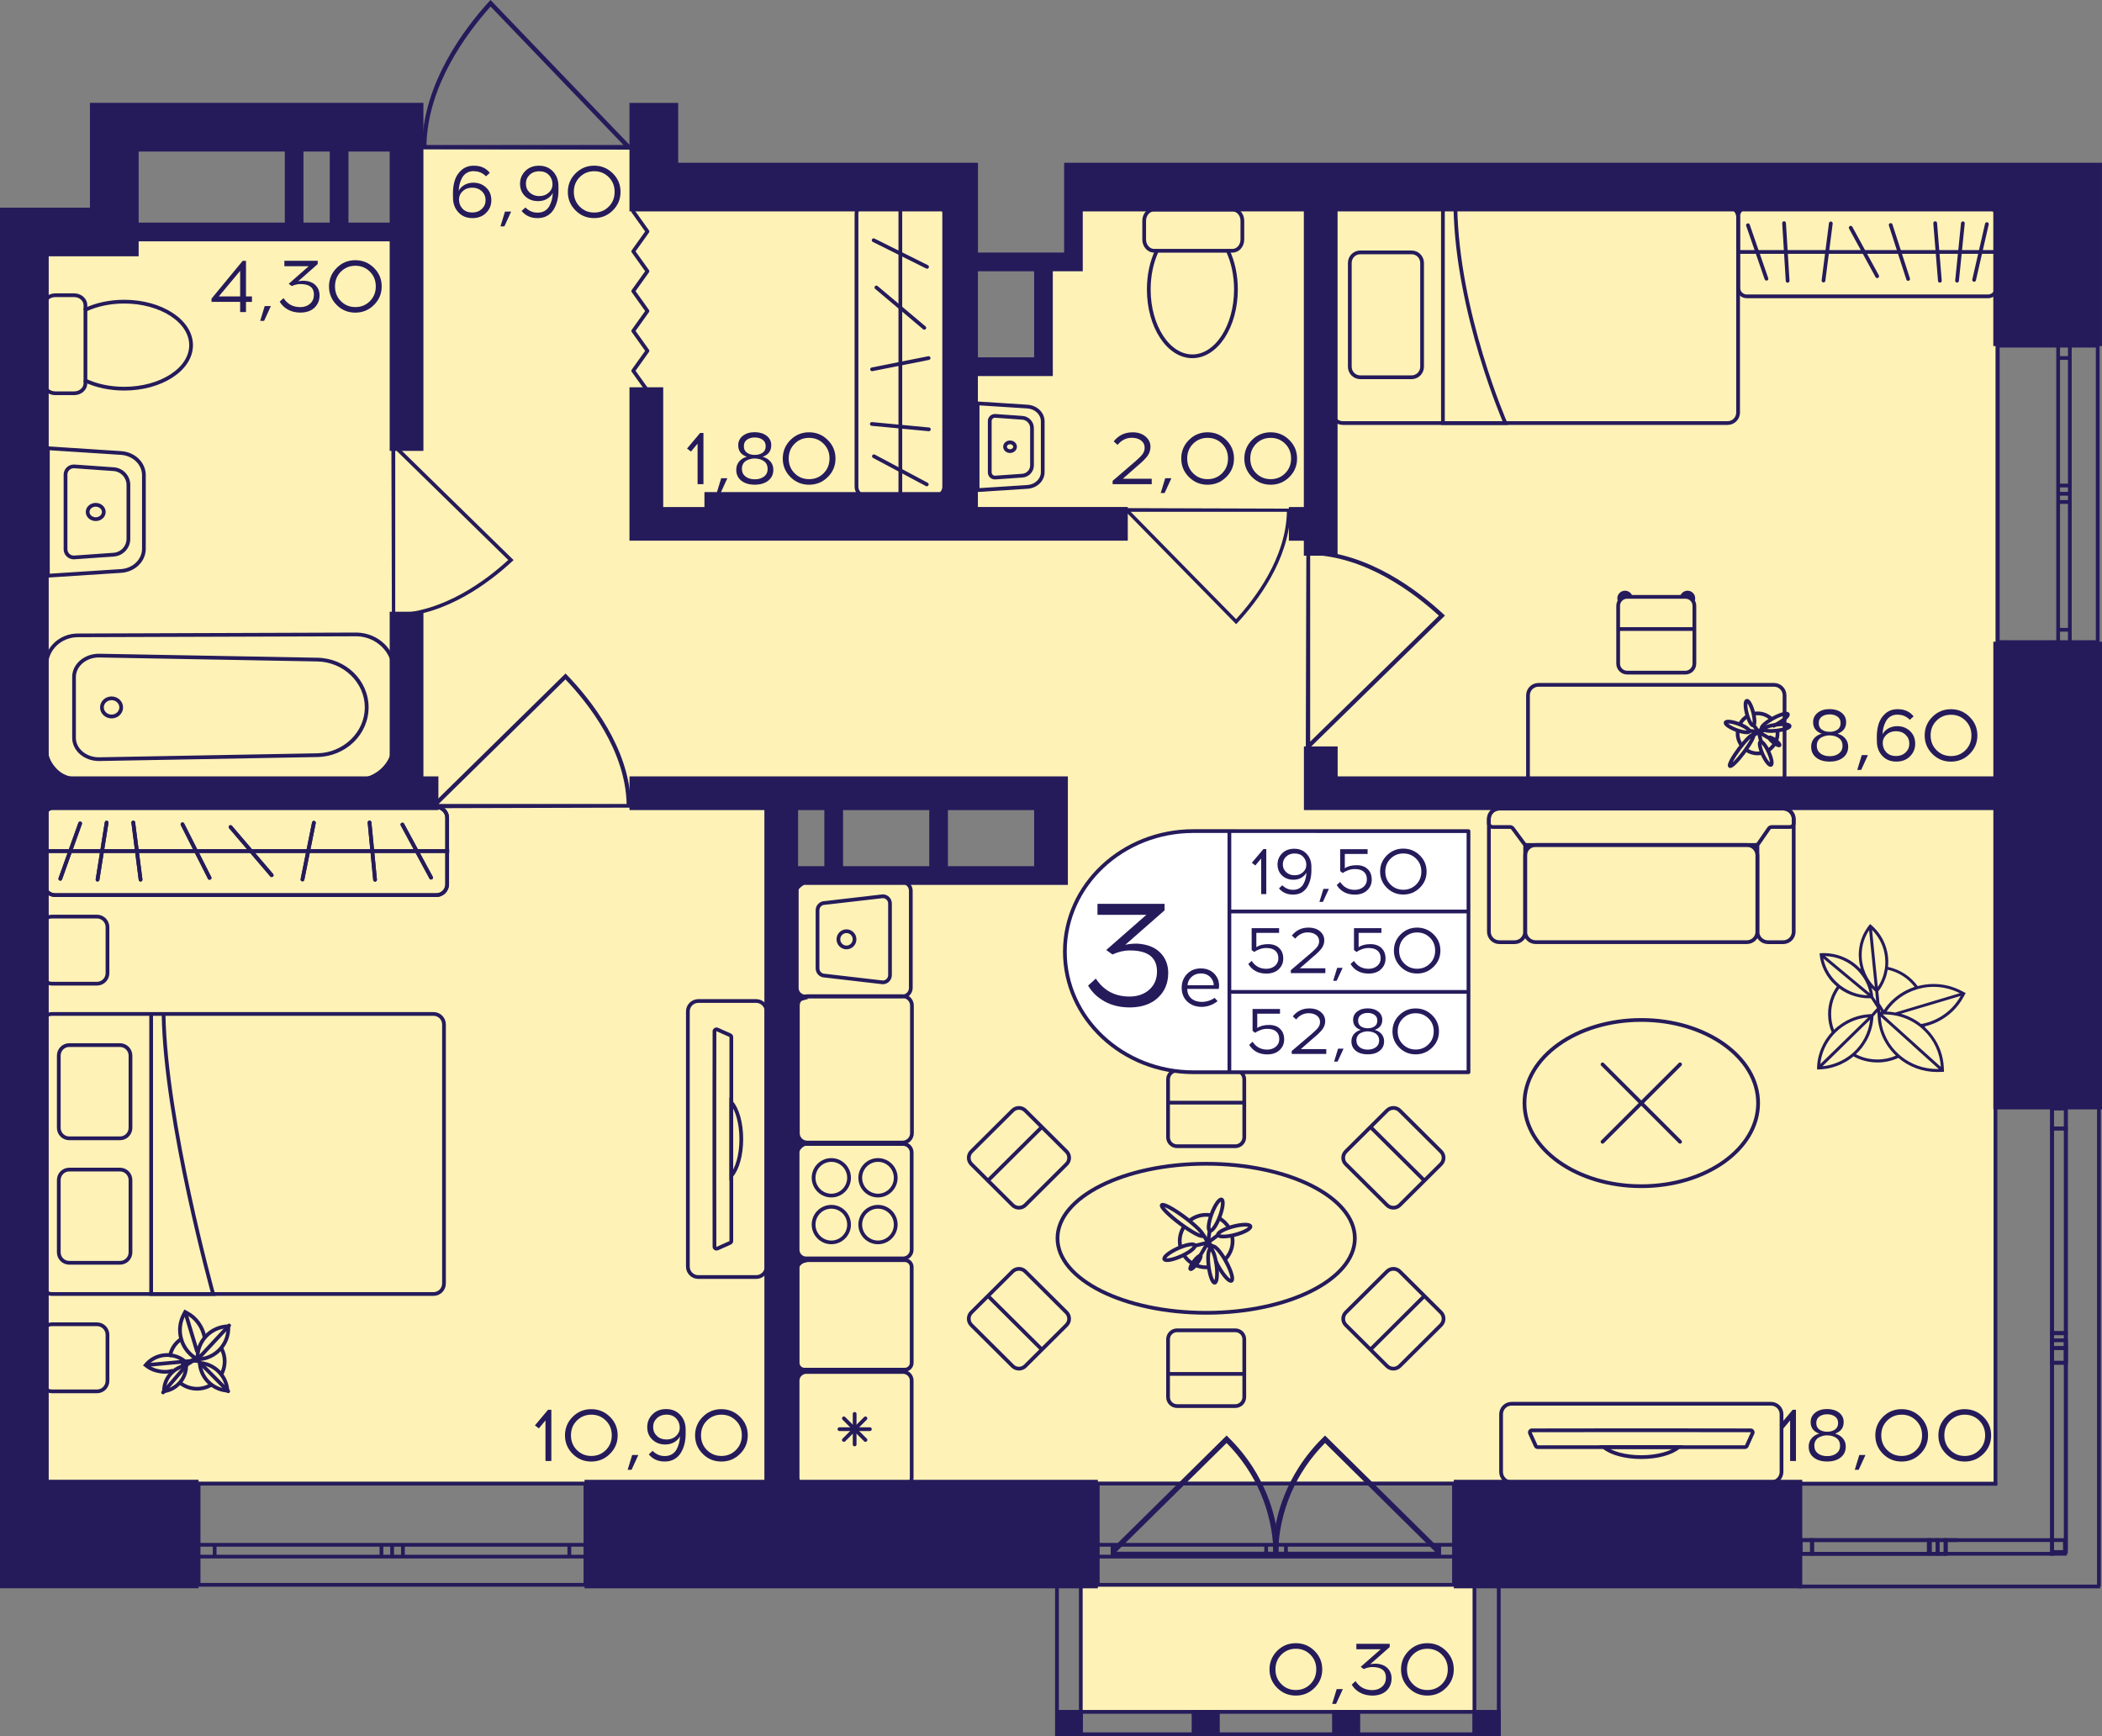 <?xml version="1.0" encoding="utf-8"?>
<!-- Generator: Adobe Illustrator 24.3.0, SVG Export Plug-In . SVG Version: 6.00 Build 0)  -->
<svg version="1.1" id="Слой_1" xmlns="http://www.w3.org/2000/svg" xmlns:xlink="http://www.w3.org/1999/xlink" x="0px" y="0px"
	 viewBox="0 0 484.23 400" style="enable-background:new 0 0 484.23 400;" xml:space="preserve">
<rect x="0" y="0" width="484.23" height="400" fill="#808080" stroke="none"/>
<path style="fill:#FFF2B6;" d="M7.34,341.38c0-96.55,0-193.1,0-289.66c28.77,0,57.54,0,86.32,0c0-5.75,0-11.49,0-17.24
	c19.56,0,39.13,0,58.69,0c0,3.45,0,6.9,0,10.34c23.02,0,46.04,0,69.05,0c0,13.79,0,27.59,0,41.38c6.91,0,13.81,0,20.72,0
	c0-9.2,0-18.39,0-27.59c2.3,0,4.6,0,6.91,0c0-5.75,0-11.49,0-17.24c70.2,0,140.41,0,210.61,0v300H7.34z M242.12,182.76
	c-20.72,0-41.43,0-62.15,0c0,5.75,0,11.49,0,17.24c20.72,0,41.43,0,62.15,0V182.76z"/>
<rect x="249.02" y="365.52" style="fill:#FFF2B6;" width="90.63" height="28.51"/>
<g>
	
		<line style="fill:none;stroke:#251B5B;stroke-width:0.863;stroke-miterlimit:10;" x1="414.37" y1="365.52" x2="483.8" y2="365.52"/>
	
		<line style="fill:none;stroke:#251B5B;stroke-width:0.863;stroke-miterlimit:10;" x1="414.37" y1="341.87" x2="460.07" y2="341.87"/>
	
		<rect x="414.83" y="354.84" style="fill:none;stroke:#251B5B;stroke-width:0.863;stroke-miterlimit:10;" width="2.59" height="3.15"/>
	
		<rect x="444.55" y="354.84" style="fill:none;stroke:#251B5B;stroke-width:0.863;stroke-miterlimit:10;" width="1.82" height="3.15"/>
	
		<rect x="417.43" y="354.84" style="fill:none;stroke:#251B5B;stroke-width:0.863;stroke-miterlimit:10;" width="26.89" height="3.15"/>
	
		<rect x="446.36" y="354.84" style="fill:none;stroke:#251B5B;stroke-width:0.863;stroke-miterlimit:10;" width="1.84" height="3.15"/>
	
		<rect x="448.24" y="354.84" style="fill:none;stroke:#251B5B;stroke-width:0.863;stroke-miterlimit:10;" width="27.44" height="3.15"/>
	
		<line style="fill:none;stroke:#251B5B;stroke-width:0.863;stroke-miterlimit:10;" x1="414.83" y1="357.99" x2="417.43" y2="357.99"/>
	
		<line style="fill:none;stroke:#251B5B;stroke-width:0.863;stroke-miterlimit:10;" x1="417.43" y1="357.99" x2="417.43" y2="354.84"/>
	
		<line style="fill:none;stroke:#251B5B;stroke-width:0.863;stroke-miterlimit:10;" x1="417.64" y1="354.84" x2="414.83" y2="354.84"/>
	
		<line style="fill:none;stroke:#251B5B;stroke-width:0.863;stroke-miterlimit:10;" x1="448.98" y1="354.84" x2="447.01" y2="354.84"/>
	
		<line style="fill:none;stroke:#251B5B;stroke-width:0.863;stroke-miterlimit:10;" x1="444.55" y1="354.84" x2="444.55" y2="357.99"/>
	
		<line style="fill:none;stroke:#251B5B;stroke-width:0.863;stroke-miterlimit:10;" x1="444.55" y1="357.99" x2="446.36" y2="357.99"/>
	
		<line style="fill:none;stroke:#251B5B;stroke-width:0.863;stroke-miterlimit:10;" x1="417.43" y1="357.99" x2="444.32" y2="357.99"/>
	
		<line style="fill:none;stroke:#251B5B;stroke-width:0.863;stroke-miterlimit:10;" x1="446.77" y1="354.84" x2="417.64" y2="354.84"/>
	
		<line style="fill:none;stroke:#251B5B;stroke-width:0.863;stroke-miterlimit:10;" x1="446.36" y1="357.99" x2="448.2" y2="357.99"/>
	
		<line style="fill:none;stroke:#251B5B;stroke-width:0.863;stroke-miterlimit:10;" x1="448.2" y1="357.99" x2="448.2" y2="354.84"/>
	
		<line style="fill:none;stroke:#251B5B;stroke-width:0.863;stroke-miterlimit:10;" x1="450.97" y1="354.84" x2="448.98" y2="354.84"/>
	
		<line style="fill:none;stroke:#251B5B;stroke-width:0.863;stroke-miterlimit:10;" x1="483.52" y1="365.52" x2="483.52" y2="254.98"/>
	
		<line style="fill:none;stroke:#251B5B;stroke-width:0.863;stroke-miterlimit:10;" x1="459.69" y1="342.12" x2="459.69" y2="254.98"/>
	
		<rect x="472.72" y="310.59" style="fill:none;stroke:#251B5B;stroke-width:0.863;stroke-miterlimit:10;" width="3.19" height="3.39"/>
	
		<rect x="472.72" y="308.81" style="fill:none;stroke:#251B5B;stroke-width:0.863;stroke-miterlimit:10;" width="3.19" height="48.77"/>
	
		<rect x="472.72" y="307.17" style="fill:none;stroke:#251B5B;stroke-width:0.863;stroke-miterlimit:10;" width="3.19" height="3.42"/>
	
		<rect x="472.72" y="255.42" style="fill:none;stroke:#251B5B;stroke-width:0.863;stroke-miterlimit:10;" width="3.19" height="4.56"/>
	
		<rect x="472.72" y="259.98" style="fill:none;stroke:#251B5B;stroke-width:0.863;stroke-miterlimit:10;" width="3.19" height="47.19"/>
	
		<line style="fill:none;stroke:#251B5B;stroke-width:0.863;stroke-miterlimit:10;" x1="472.72" y1="310.59" x2="472.72" y2="313.98"/>
	
		<line style="fill:none;stroke:#251B5B;stroke-width:0.863;stroke-miterlimit:10;" x1="472.72" y1="313.98" x2="475.9" y2="313.98"/>
	
		<line style="fill:none;stroke:#251B5B;stroke-width:0.863;stroke-miterlimit:10;" x1="475.9" y1="313.98" x2="475.9" y2="310.59"/>
	<line style="fill:none;stroke:#251B5B;stroke-width:0.863;stroke-miterlimit:10;" x1="475.9" y1="357.25" x2="475.9" y2="308.8"/>
	
		<line style="fill:none;stroke:#251B5B;stroke-width:0.863;stroke-miterlimit:10;" x1="472.72" y1="308.81" x2="472.72" y2="358.44"/>
	
		<line style="fill:none;stroke:#251B5B;stroke-width:0.863;stroke-miterlimit:10;" x1="475.9" y1="310.59" x2="475.9" y2="307.17"/>
	
		<line style="fill:none;stroke:#251B5B;stroke-width:0.863;stroke-miterlimit:10;" x1="475.9" y1="307.17" x2="472.72" y2="307.17"/>
	
		<line style="fill:none;stroke:#251B5B;stroke-width:0.863;stroke-miterlimit:10;" x1="472.72" y1="307.17" x2="472.72" y2="310.59"/>
	
		<line style="fill:none;stroke:#251B5B;stroke-width:0.863;stroke-miterlimit:10;" x1="472.72" y1="255.42" x2="472.72" y2="259.98"/>
	
		<line style="fill:none;stroke:#251B5B;stroke-width:0.863;stroke-miterlimit:10;" x1="472.72" y1="259.98" x2="475.9" y2="259.98"/>
	
		<line style="fill:none;stroke:#251B5B;stroke-width:0.863;stroke-miterlimit:10;" x1="475.9" y1="259.98" x2="475.9" y2="255.42"/>
	
		<line style="fill:none;stroke:#251B5B;stroke-width:0.863;stroke-miterlimit:10;" x1="475.9" y1="307.17" x2="475.9" y2="259.98"/>
	
		<line style="fill:none;stroke:#251B5B;stroke-width:0.863;stroke-miterlimit:10;" x1="472.72" y1="259.98" x2="472.72" y2="307.17"/>
</g>
<g>
	<path style="fill:none;stroke:#251B5B;stroke-width:0.863;stroke-miterlimit:10;" d="M134.86,365.14H45.75v-23.31h89.11V365.14z
		 M45.75,365.14h89.11 M45.75,341.83h89.11 M45.75,358.64h3.7v-2.72h-3.7V358.64z M90.33,355.92h-2.46v2.72h2.46V355.92z
		 M49.45,358.64h38.42v-2.72H49.45V358.64z M90.33,358.64h2.49v-2.72h-2.49V358.64z M134.86,355.92h-3.7v2.72h3.7V355.92z
		 M92.82,358.64h38.33v-2.72H92.82V358.64z M45.75,358.64h3.7 M49.45,358.64v-2.72 M49.45,355.92h-3.7 M90.33,355.92h-2.46
		 M87.87,355.92v2.72 M87.87,358.64h2.46 M49.45,358.64h38.42 M87.87,355.92H49.45 M90.33,358.64h2.49 M92.82,358.64v-2.72
		 M92.82,355.92h-2.49 M134.86,355.92h-3.7 M131.15,355.92v2.72 M131.15,358.64h3.7 M92.82,358.64h38.33 M131.15,355.92H92.82"/>
</g>
<g>
	<path style="fill:none;stroke:#251B5B;stroke-width:0.863;stroke-miterlimit:10;" d="M334.95,365.14h-82.06v-23.32h82.06V365.14z
		 M252.89,365.14h82.06 M252.89,341.82h82.06 M252.89,358.64h3.41v-2.72h-3.41V358.64z M293.95,355.92h-2.27v2.72h2.27V355.92z
		 M256.3,358.64h35.38v-2.72H256.3V358.64z M293.95,358.64h2.29v-2.72h-2.29V358.64z M334.95,355.92h-3.41v2.72h3.41V355.92z
		 M296.24,358.64h35.3v-2.72h-35.3V358.64z M252.89,358.64h3.41 M256.3,358.64v-2.72 M256.3,355.92h-3.41 M293.95,355.92h-2.27
		 M291.68,355.92v2.72 M291.68,358.64h2.27 M256.3,358.64h35.38 M291.68,355.92H256.3 M293.95,358.64h2.29 M296.24,358.64v-2.72
		 M296.24,355.92h-2.29 M334.95,355.92h-3.41 M331.54,355.92v2.72 M331.54,358.64h3.41 M296.24,358.64h35.3 M331.54,355.92h-35.3"/>
</g>
<g>
	<path style="fill:none;stroke:#251B5B;stroke-width:0.863;stroke-miterlimit:10;" d="M483.24,79.64l0,68.3h-23.02l0-68.3
		L483.24,79.64z M483.24,147.94l0-68.3 M460.22,147.94l0-68.3 M476.82,147.94v-2.84h-2.69v2.84H476.82z M474.13,113.77v1.89h2.69
		v-1.89H474.13z M476.82,145.1l0-29.45h-2.69v29.45H476.82z M476.82,113.77v-1.91h-2.69v1.91H476.82z M474.13,79.64v2.84h2.69v-2.84
		H474.13z M476.82,111.86V82.48h-2.69l0,29.38H476.82z M476.82,147.94v-2.84 M476.82,145.1h-2.69 M474.13,145.1v2.84 M474.13,113.77
		v1.89 M474.13,115.66h2.69 M476.82,115.66v-1.89 M476.82,145.1l0-29.45 M474.13,115.66v29.45 M476.82,113.77v-1.91 M476.82,111.86
		h-2.69 M474.13,111.86v1.91 M474.13,79.64v2.84 M474.13,82.48h2.69 M476.82,82.48v-2.84 M476.82,111.86V82.48 M474.13,82.48
		l0,29.38"/>
</g>
<g>
	
		<rect x="339.23" y="393.98" transform="matrix(-1 2.831305e-07 -2.831305e-07 -1 684.922 793.984)" style="fill:#251B5B;" width="6.47" height="6.01"/>
	
		<rect x="243.11" y="393.98" transform="matrix(-1 2.881267e-07 -2.881267e-07 -1 492.571 793.985)" style="fill:#251B5B;" width="6.36" height="6.01"/>
	
		<rect x="274.53" y="393.99" transform="matrix(-1 2.831356e-07 -2.831356e-07 -1 555.521 793.985)" style="fill:#251B5B;" width="6.47" height="6.01"/>
	
		<rect x="306.88" y="393.99" transform="matrix(-1 2.831317e-07 -2.831317e-07 -1 620.221 793.985)" style="fill:#251B5B;" width="6.47" height="6.01"/>
	<g>
		<path style="fill:#251B5B;" d="M344.83,362.93v36.21l-4.74,0l0-36.21H344.83 M345.7,362.07h-6.47l0,37.93l6.47,0V362.07
			L345.7,362.07z"/>
	</g>
	<g>
		<path style="fill:#251B5B;" d="M248.55,362.93l0,36.21h-4.63l0-36.21H248.55 M249.41,362.07h-6.36l0,37.93h6.36L249.41,362.07
			L249.41,362.07z"/>
	</g>
	<g>
		<path style="fill:#251B5B;" d="M344.83,394.85v4.29l-100.86,0v-4.29L344.83,394.85 M345.7,393.98l-102.59,0V400l102.59,0V393.98
			L345.7,393.98z"/>
	</g>
</g>
<g>
	<path style="fill:#251B5B;" d="M283.02,331.2c2.11,2.07,3.95,4.33,5.51,6.74c5.55,8.61,5.94,16.67,5.99,18.3
		c0.03,1.03,0.01,1.88-0.02,2.42c-0.36,0.01-0.71,0.03-1.07,0.04h-37.42l-0.09,0.08c0.02-0.59,0.04-1.18,0.06-1.77l26.59-26.27
		L283.02,331.2z M257.21,357.52h36.16c-0.29-9.42-4.07-18.26-10.8-25.05L257.21,357.52z"/>
	<path style="fill:#251B5B;" d="M304.79,331.2c-2.11,2.07-3.95,4.33-5.51,6.74c-5.55,8.61-5.94,16.67-5.99,18.3
		c-0.03,1.03-0.01,1.88,0.02,2.42c0.36,0.01,0.71,0.03,1.07,0.04h37.42l0.09,0.08c-0.02-0.59-0.04-1.18-0.06-1.77l-26.59-26.27
		L304.79,331.2z M330.6,357.52h-36.16c0.29-9.42,4.07-18.26,10.8-25.05L330.6,357.52z"/>
</g>
<polyline style="fill:none;stroke:#251B5B;stroke-width:0.863;stroke-linecap:round;stroke-linejoin:round;stroke-miterlimit:10;" points="
	149.15,90 145.88,85.42 149.15,80.83 145.88,76.24 149.15,71.66 145.88,67.07 149.15,62.49 145.88,57.91 149.15,53.33 145.88,48.74 
	"/>
<path style="fill:#251B5B;" d="M145.44,186.08c0-0.28-0.01-0.56-0.01-0.85h-0.12c-0.3-12.9-9.29-24.12-14.7-29.72l-0.33-0.34
	l-30.59,30.06h-0.2c0,0.33,0,0.65,0,0.98C114.81,186.17,130.13,186.12,145.44,186.08z M101.05,185.23l29.21-28.7
	c5.34,5.6,13.81,16.4,14.1,28.7L101.05,185.23z"/>
<path style="fill:#251B5B;" d="M297.36,117.19c0,0.24-0.01,0.48-0.01,0.73h-0.1c-0.25,11.11-7.72,20.78-12.21,25.6l-0.28,0.29
	l-25.41-25.9h-0.16c0-0.28,0-0.56,0-0.84C271.91,117.11,284.63,117.15,297.36,117.19z M260.48,117.92l24.27,24.73
	c4.43-4.82,11.47-14.13,11.71-24.73L260.48,117.92z"/>
<path style="fill:#251B5B;" d="M97.11,34.34c0-0.31,0.01-0.62,0.01-0.95h0.13c0.31-14.33,9.74-26.8,15.4-33.02L113,0l32.05,33.4
	h0.21c0,0.36,0,0.72,0,1.08C129.2,34.44,113.15,34.39,97.11,34.34z M143.62,33.4L113.02,1.51c-5.59,6.22-14.47,18.22-14.78,31.89
	L143.62,33.4z"/>
<path style="fill:#251B5B;" d="M90.28,142.27c0.26,0,0.51-0.01,0.77-0.01v-0.11c11.69-0.26,21.87-8.1,26.95-12.82l0.31-0.29
	l-27.26-26.68v-0.17c-0.3,0-0.59,0-0.89,0C90.21,115.55,90.25,128.91,90.28,142.27z M91.05,103.55l26.03,25.47
	c-5.07,4.65-14.87,12.04-26.03,12.3L91.05,103.55z"/>
<path style="fill:#251B5B;" d="M300.94,126.76c0.29,0,0.58,0.01,0.88,0.01v0.12c13.32,0.3,24.92,9.23,30.7,14.61l0.35,0.33
	l-31.05,30.39v0.19c-0.34,0-0.67,0-1.01,0C300.85,157.19,300.9,141.97,300.94,126.76z M301.82,170.87l29.65-29.02
	c-5.78-5.3-16.94-13.72-29.65-14.01L301.82,170.87z"/>
<g>
	<g>
		<path style="fill:#251B5B;" d="M22.05,116.74c0.79,0,1.43,0.55,1.43,1.22s-0.64,1.22-1.43,1.22c-0.4,0-0.77-0.14-1.04-0.39
			c-0.25-0.23-0.39-0.53-0.39-0.84c0-0.31,0.14-0.61,0.39-0.84C21.29,116.87,21.66,116.74,22.05,116.74 M22.05,115.87
			c-1.27,0-2.29,0.93-2.29,2.09c0,1.15,1.03,2.09,2.29,2.09c1.27,0,2.29-0.93,2.29-2.09S23.32,115.87,22.05,115.87L22.05,115.87z"/>
	</g>
	<g>
		<path style="fill:#251B5B;" d="M11.46,103.74l16.4,1.06c2.72,0.18,4.86,2.23,4.86,4.67l0,16.98c0,2.44-2.13,4.49-4.86,4.67
			l-16.4,1.06L11.46,103.74 M10.6,102.82l0,30.28l17.32-1.12c3.19-0.21,5.66-2.62,5.66-5.53l0-16.98c0-2.91-2.47-5.32-5.66-5.53
			L10.6,102.82L10.6,102.82z"/>
	</g>
	<g>
		<path style="fill:#251B5B;" d="M16.99,107.89c0.04,0,0.07,0,0.11,0l9.07,0.64c1.67,0.12,2.98,1.52,2.98,3.19l0,12.45
			c0,1.67-1.31,3.07-2.98,3.19l-9.07,0.64c-0.04,0-0.07,0-0.11,0c-0.81,0-1.46-0.66-1.46-1.46l0-17.2
			C15.52,108.55,16.18,107.89,16.99,107.89 M16.99,107.03c-1.27,0-2.33,1.03-2.33,2.32l0,17.2c0,1.29,1.05,2.32,2.33,2.32
			c0.06,0,0.11,0,0.17-0.01l9.07-0.64c2.13-0.15,3.78-1.92,3.78-4.05l0-12.45c0-2.13-1.65-3.9-3.78-4.05l-9.07-0.64
			C17.1,107.03,17.04,107.03,16.99,107.03L16.99,107.03z"/>
	</g>
</g>
<g>
	<g>
		<path style="fill:none;stroke:#251B5B;stroke-width:0.863;stroke-miterlimit:10;" d="M19.68,87.68l0,0.64
			c0,1.26-1.17,2.29-2.6,2.29l-4.34,0c-1.44,0-2.6-1.03-2.6-2.29l0-18.01c0-1.26,1.15-2.29,2.6-2.29h4.34c1.43,0,2.6,1.03,2.6,2.29
			l0,1.06"/>
	</g>
	<g>
		<path style="fill:none;stroke:#251B5B;stroke-width:0.863;stroke-miterlimit:10;" d="M44.02,79.53c0,5.53-6.9,10.02-15.41,10.02
			c-3.32,0-6.42-0.68-8.93-1.86l0-16.32c2.51-1.18,5.61-1.87,8.93-1.87C37.12,69.5,44.02,73.99,44.02,79.53z"/>
	</g>
</g>
<g>
	<path style="fill:none;stroke:#251B5B;stroke-width:0.863;stroke-miterlimit:10;" d="M407.26,186.28h3.54
		c1.32,0,2.41,1.09,2.41,2.42v0.97v24.99c0,1.33-1.08,2.42-2.41,2.42h-3.54c-1.34,0-2.41-1.09-2.41-2.42v-20.11"/>
	<path style="fill:none;stroke:#251B5B;stroke-width:0.863;stroke-miterlimit:10;" d="M348.94,186.28l-3.54,0
		c-1.34,0-2.41,1.09-2.41,2.42v0.97l0,24.99c0,1.33,1.07,2.42,2.41,2.42h3.54c1.32,0,2.41-1.09,2.41-2.42v-20.07"/>
	<path style="fill:none;stroke:#251B5B;stroke-width:0.863;stroke-miterlimit:10;" d="M353.76,217.07l48.67,0
		c1.33,0,2.41-1.08,2.41-2.41v-17.57c0-1.33-1.08-2.41-2.41-2.41l-48.67,0c-1.33,0-2.41,1.08-2.41,2.41v17.57
		C351.34,215.99,352.42,217.07,353.76,217.07z"/>
	<path style="fill:none;stroke:#251B5B;stroke-width:0.863;stroke-miterlimit:10;" d="M348.51,190.88l2.55,3.45
		c0.16,0.22,0.42,0.35,0.69,0.35l52.66,0c0.28,0,0.55-0.14,0.71-0.37l2.35-3.4c0.16-0.23,0.42-0.37,0.71-0.37h4.17
		c0.48,0,0.86-0.39,0.86-0.86v-0.96c0-1.33-1.08-2.42-2.41-2.42l-65.41,0c-1.33,0-2.41,1.08-2.41,2.42v0.96
		c0,0.48,0.39,0.86,0.86,0.86h3.97C348.09,190.53,348.35,190.66,348.51,190.88z"/>
</g>
<g>
	
		<ellipse style="fill:none;stroke:#251B5B;stroke-width:0.863;stroke-miterlimit:10;" cx="378.1" cy="254.15" rx="26.91" ry="19.15"/>
	<g>
		
			<line style="fill:none;stroke:#251B5B;stroke-width:0.863;stroke-linecap:round;stroke-miterlimit:10;" x1="369.17" y1="245.23" x2="387.03" y2="263.07"/>
		
			<line style="fill:none;stroke:#251B5B;stroke-width:0.863;stroke-linecap:round;stroke-miterlimit:10;" x1="387.03" y1="245.23" x2="369.17" y2="263.07"/>
	</g>
</g>
<g>
	<path style="fill:none;stroke:#251B5B;stroke-width:0.863;stroke-miterlimit:10;" d="M410.4,339.13v-13.29
		c0-1.35-1.1-2.42-2.44-2.42l-59.72,0c-1.36,0-2.44,1.07-2.44,2.42v13.29c0,1.33,1.08,2.42,2.44,2.42l59.72,0
		C409.3,341.55,410.4,340.46,410.4,339.13z M354.21,333.42c-0.17,0-0.35-0.12-0.42-0.28l-1.34-2.95c-0.12-0.31,0.09-0.64,0.42-0.64
		c2.13,0,8.8-0.02,16.65-0.02h17.14c7.86,0,14.54,0.02,16.65,0.02c0.35,0,0.56,0.33,0.42,0.64l-1.33,2.95
		c-0.07,0.16-0.24,0.28-0.44,0.28L354.21,333.42z"/>
	<g>
		<path style="fill:none;stroke:#251B5B;stroke-width:0.863;stroke-miterlimit:10;" d="M378.09,335.72c-3.74,0-7-0.93-8.59-2.3
			l17.18,0C385.09,334.79,381.84,335.72,378.09,335.72z"/>
	</g>
</g>
<g>
	<g>
		<g>
			<path style="fill:#251B5B;" d="M215.29,47.41c0.99,0,1.79,0.8,1.79,1.79v62.94c0,0.99-0.8,1.79-1.79,1.79h-15.76
				c-0.99,0-1.79-0.8-1.79-1.79V49.21c0-0.99,0.8-1.79,1.79-1.79H215.29 M215.29,46.55h-15.76c-1.47,0-2.66,1.19-2.66,2.66v62.94
				c0,1.47,1.19,2.66,2.66,2.66h15.76c1.47,0,2.66-1.19,2.66-2.66V49.21C217.95,47.74,216.76,46.55,215.29,46.55L215.29,46.55z"/>
		</g>
	</g>
	
		<line style="fill:none;stroke:#251B5B;stroke-width:0.863;stroke-miterlimit:10;" x1="207.41" y1="114.8" x2="207.41" y2="46.82"/>
	
		<line style="fill:none;stroke:#251B5B;stroke-width:0.863;stroke-linecap:round;stroke-miterlimit:10;" x1="213.98" y1="98.92" x2="200.84" y2="97.68"/>
	
		<line style="fill:none;stroke:#251B5B;stroke-width:0.863;stroke-linecap:round;stroke-miterlimit:10;" x1="213.92" y1="82.5" x2="200.9" y2="85.09"/>
	
		<line style="fill:none;stroke:#251B5B;stroke-width:0.863;stroke-linecap:round;stroke-miterlimit:10;" x1="212.93" y1="75.53" x2="201.89" y2="66.23"/>
	
		<line style="fill:none;stroke:#251B5B;stroke-width:0.863;stroke-linecap:round;stroke-miterlimit:10;" x1="213.56" y1="61.48" x2="201.26" y2="55.35"/>
	
		<line style="fill:none;stroke:#251B5B;stroke-width:0.863;stroke-linecap:round;stroke-miterlimit:10;" x1="213.5" y1="111.61" x2="201.32" y2="105.12"/>
</g>
<g>
	<g>
		<g>
			<path style="fill:#251B5B;" d="M100.52,186.38c1.14,0,2.06,0.92,2.06,2.06v15.3c0,1.14-0.92,2.06-2.06,2.06H12.68
				c-1.14,0-2.06-0.92-2.06-2.06v-15.3c0-1.14,0.92-2.06,2.06-2.06H100.52 M100.52,185.52H12.68c-1.62,0-2.92,1.31-2.92,2.92v15.3
				c0,1.62,1.31,2.92,2.92,2.92h87.84c1.62,0,2.92-1.31,2.92-2.92v-15.3C103.45,186.83,102.14,185.52,100.52,185.52L100.52,185.52z"
				/>
		</g>
	</g>
	
		<line style="fill:none;stroke:#251B5B;stroke-width:0.863;stroke-miterlimit:10;" x1="103.46" y1="196.09" x2="10.08" y2="196.09"/>
	
		<line style="fill:none;stroke:#251B5B;stroke-width:0.863;stroke-linecap:round;stroke-miterlimit:10;" x1="86.4" y1="202.69" x2="85.13" y2="189.5"/>
	
		<line style="fill:none;stroke:#251B5B;stroke-width:0.863;stroke-linecap:round;stroke-miterlimit:10;" x1="69.68" y1="202.63" x2="72.31" y2="189.56"/>
	
		<line style="fill:none;stroke:#251B5B;stroke-width:0.863;stroke-linecap:round;stroke-miterlimit:10;" x1="13.89" y1="202.47" x2="18.46" y2="189.72"/>
	
		<line style="fill:none;stroke:#251B5B;stroke-width:0.863;stroke-linecap:round;stroke-miterlimit:10;" x1="62.58" y1="201.64" x2="53.11" y2="190.55"/>
	
		<line style="fill:none;stroke:#251B5B;stroke-width:0.863;stroke-linecap:round;stroke-miterlimit:10;" x1="48.28" y1="202.26" x2="42.04" y2="189.92"/>
	
		<line style="fill:none;stroke:#251B5B;stroke-width:0.863;stroke-linecap:round;stroke-miterlimit:10;" x1="32.38" y1="202.67" x2="30.7" y2="189.51"/>
	
		<line style="fill:none;stroke:#251B5B;stroke-width:0.863;stroke-linecap:round;stroke-miterlimit:10;" x1="22.47" y1="202.66" x2="24.56" y2="189.53"/>
	
		<line style="fill:none;stroke:#251B5B;stroke-width:0.863;stroke-linecap:round;stroke-miterlimit:10;" x1="99.31" y1="202.21" x2="92.7" y2="189.98"/>
	<g>
		<g>
			<path style="fill:#251B5B;" d="M100.52,186.38c1.14,0,2.06,0.92,2.06,2.06v15.3c0,1.14-0.92,2.06-2.06,2.06H12.68
				c-1.14,0-2.06-0.92-2.06-2.06v-15.3c0-1.14,0.92-2.06,2.06-2.06H100.52 M100.52,185.52H12.68c-1.62,0-2.92,1.31-2.92,2.92v15.3
				c0,1.62,1.31,2.92,2.92,2.92h87.84c1.62,0,2.92-1.31,2.92-2.92v-15.3C103.45,186.83,102.14,185.52,100.52,185.52L100.52,185.52z"
				/>
		</g>
	</g>
	
		<line style="fill:none;stroke:#251B5B;stroke-width:0.863;stroke-miterlimit:10;" x1="103.46" y1="196.09" x2="10.08" y2="196.09"/>
	
		<line style="fill:none;stroke:#251B5B;stroke-width:0.863;stroke-linecap:round;stroke-miterlimit:10;" x1="86.4" y1="202.69" x2="85.13" y2="189.5"/>
	
		<line style="fill:none;stroke:#251B5B;stroke-width:0.863;stroke-linecap:round;stroke-miterlimit:10;" x1="69.68" y1="202.63" x2="72.31" y2="189.56"/>
	
		<line style="fill:none;stroke:#251B5B;stroke-width:0.863;stroke-linecap:round;stroke-miterlimit:10;" x1="13.89" y1="202.47" x2="18.46" y2="189.72"/>
	
		<line style="fill:none;stroke:#251B5B;stroke-width:0.863;stroke-linecap:round;stroke-miterlimit:10;" x1="62.58" y1="201.64" x2="53.11" y2="190.55"/>
	
		<line style="fill:none;stroke:#251B5B;stroke-width:0.863;stroke-linecap:round;stroke-miterlimit:10;" x1="48.28" y1="202.26" x2="42.04" y2="189.92"/>
	
		<line style="fill:none;stroke:#251B5B;stroke-width:0.863;stroke-linecap:round;stroke-miterlimit:10;" x1="32.38" y1="202.67" x2="30.7" y2="189.51"/>
	
		<line style="fill:none;stroke:#251B5B;stroke-width:0.863;stroke-linecap:round;stroke-miterlimit:10;" x1="22.47" y1="202.66" x2="24.56" y2="189.53"/>
	
		<line style="fill:none;stroke:#251B5B;stroke-width:0.863;stroke-linecap:round;stroke-miterlimit:10;" x1="99.31" y1="202.21" x2="92.7" y2="189.98"/>
</g>
<g>
	<path style="fill:none;stroke:#251B5B;stroke-width:0.863;stroke-linecap:square;stroke-miterlimit:10;" d="M51.19,316.26
		c0.37-0.79,0.56-1.66,0.57-2.59c0-0.96-0.21-1.87-0.6-2.69"/>
	<path style="fill:none;stroke:#251B5B;stroke-width:0.863;stroke-linecap:square;stroke-miterlimit:10;" d="M41.77,318.82
		c1.02,0.72,2.27,1.14,3.61,1.15c1.06,0,2.05-0.25,2.94-0.71"/>
	<path style="fill:none;stroke:#251B5B;stroke-width:0.863;stroke-linecap:square;stroke-miterlimit:10;" d="M41.66,308.57
		c-1.27,0.88-2.12,2.11-2.47,3.67"/>
	<g>
		<path style="fill:#251B5B;" d="M46.5,314.51c2.79,0.42,5,2.64,5.41,5.42C49.11,319.5,46.9,317.29,46.5,314.51 M45.57,313.57
			c-0.01,4,3.24,7.26,7.26,7.29h0C52.85,316.86,49.6,313.6,45.57,313.57L45.57,313.57z"/>
	</g>
	<path style="fill:none;stroke:#251B5B;stroke-width:0.863;stroke-linecap:round;stroke-miterlimit:10;" d="M42.06,314.49
		c0.24-0.21,0.37-0.55,0.58-0.81c-2.76-2.27-6.82-1.89-9.09,0.85c0.73,0.6,1.56,1.02,2.42,1.25c1.17,0.32,2.49,0.41,3.64,0.06"/>
	<g>
		<path style="fill:#251B5B;" d="M42.44,315.14c-0.1,1.14-0.55,2.21-1.31,3.09c-0.76,0.89-1.77,1.51-2.89,1.79
			c0.1-1.14,0.55-2.21,1.31-3.09C40.31,316.04,41.32,315.42,42.44,315.14 M43.3,314.13L43.3,314.13c-3.56,0.27-6.21,3.36-5.93,6.9h0
			C40.93,320.76,43.59,317.67,43.3,314.13L43.3,314.13z"/>
	</g>
	<path style="fill:none;stroke:#251B5B;stroke-width:0.863;stroke-linecap:round;stroke-miterlimit:10;" d="M47.07,307.85
		c-0.46-2.1-1.84-4.17-3.89-5.27l-0.53-0.29l-0.28,0.53c-1.88,3.49-0.77,7.78,2.46,9.96c0.08,0.05,0.16,0.11,0.25,0.15"/>
	
		<line style="fill:none;stroke:#251B5B;stroke-width:0.863;stroke-linecap:round;stroke-linejoin:round;stroke-miterlimit:10;" x1="45.38" y1="311.3" x2="42.74" y2="302.57"/>
	<g>
		<path style="fill:#251B5B;" d="M52.17,306.04c-0.01,1.69-0.64,3.29-1.8,4.54c-1.17,1.26-2.73,2.02-4.44,2.16
			c0.01-1.69,0.64-3.29,1.8-4.54C48.9,306.94,50.47,306.18,52.17,306.04 M53.01,305.13l-0.55,0.02c-4.25,0.16-7.55,3.71-7.38,7.93
			l0.02,0.55l0.55-0.02c4.25-0.16,7.55-3.71,7.38-7.93L53.01,305.13L53.01,305.13z"/>
	</g>
	
		<line style="fill:none;stroke:#251B5B;stroke-width:0.863;stroke-linecap:round;stroke-linejoin:round;stroke-miterlimit:10;" x1="45.31" y1="313.41" x2="52.78" y2="305.39"/>
	
		<line style="fill:none;stroke:#251B5B;stroke-width:0.863;stroke-linecap:round;stroke-miterlimit:10;" x1="42.33" y1="313.72" x2="33.95" y2="314.49"/>
	<polyline style="fill:none;stroke:#251B5B;stroke-width:0.863;stroke-linecap:round;stroke-miterlimit:10;" points="37.57,320.82 
		43.1,314.39 44.48,313.52 	"/>
	<path style="fill:none;stroke:#251B5B;stroke-width:0.863;stroke-linecap:round;stroke-miterlimit:10;" d="M45.16,313.18
		l0.82,0.72c0.05,0.05,6.59,6.64,6.59,6.64"/>
	
		<line style="fill:none;stroke:#251B5B;stroke-width:0.863;stroke-linecap:round;stroke-miterlimit:10;" x1="42.27" y1="313.72" x2="45.7" y2="313.41"/>
	
		<line style="fill:none;stroke:#251B5B;stroke-width:0.863;stroke-linecap:round;stroke-miterlimit:10;" x1="45.16" y1="312.87" x2="44.14" y2="313.49"/>
	<polygon style="fill:none;stroke:#251B5B;stroke-width:0.863;stroke-linecap:round;stroke-miterlimit:10;" points="45.08,312.96 
		44.58,313.41 45,313.5 	"/>
	<polygon style="fill:#251B5B;" points="41.66,314.53 43.1,314.39 43.98,313.73 42.33,313.72 	"/>
	<path style="fill:#251B5B;" d="M44.23,313.87c0.05,0,1.41-0.13,1.41-0.13l-0.48-0.32l-0.81,0.11L44.23,313.87z"/>
	<polygon style="fill:#251B5B;" points="43.62,313.52 44.94,312.72 45.08,312.87 44.35,313.52 	"/>
</g>
<g>
	<g>
		<path style="fill:none;stroke:#251B5B;stroke-width:0.863;stroke-miterlimit:10;" d="M11.98,298.14h87.88
			c1.34,0,2.42-1.08,2.42-2.42v-59.69c0-1.34-1.08-2.42-2.42-2.42H11.98c-1.34,0-2.42,1.08-2.42,2.42v59.69
			C9.56,297.06,10.64,298.14,11.98,298.14z"/>
		<g>
			<path style="fill:none;stroke:#251B5B;stroke-width:0.863;stroke-miterlimit:10;" d="M27.64,240.79H15.96
				c-1.34,0-2.42,1.08-2.42,2.42v16.64c0,1.34,1.08,2.42,2.42,2.42h11.68c1.34,0,2.42-1.08,2.42-2.42v-16.64
				C30.06,241.88,28.98,240.79,27.64,240.79z"/>
			<path style="fill:none;stroke:#251B5B;stroke-width:0.863;stroke-miterlimit:10;" d="M27.64,269.47H15.96
				c-1.34,0-2.42,1.08-2.42,2.42v16.64c0,1.34,1.08,2.42,2.42,2.42h11.68c1.34,0,2.42-1.08,2.42-2.42v-16.64
				C30.06,270.56,28.98,269.47,27.64,269.47z"/>
		</g>
		<path style="fill:none;stroke:#251B5B;stroke-width:0.863;stroke-miterlimit:10;" d="M34.82,233.61v64.53H49.1
			c0,0-11.01-39.64-11.42-64.53"/>
	</g>
	<path style="fill:none;stroke:#251B5B;stroke-width:0.863;stroke-linecap:round;stroke-miterlimit:10;" d="M22.34,211.18H11.98
		c-1.34,0-2.42,1.08-2.42,2.42v10.62c0,1.34,1.08,2.42,2.42,2.42h10.36c1.34,0,2.42-1.08,2.42-2.42V213.6
		C24.76,212.26,23.67,211.18,22.34,211.18z"/>
	<path style="fill:none;stroke:#251B5B;stroke-width:0.863;stroke-linecap:round;stroke-miterlimit:10;" d="M22.34,305.11H11.98
		c-1.34,0-2.42,1.08-2.42,2.42v10.62c0,1.34,1.08,2.42,2.42,2.42h10.36c1.34,0,2.42-1.08,2.42-2.42v-10.62
		C24.76,306.2,23.67,305.11,22.34,305.11z"/>
</g>
<g>
	<path style="fill:none;stroke:#251B5B;stroke-width:0.863;stroke-miterlimit:10;" d="M174.19,230.63h-13.31
		c-1.35,0-2.42,1.08-2.42,2.41v58.78c0,1.34,1.07,2.41,2.42,2.41h13.31c1.33,0,2.42-1.07,2.42-2.41v-58.78
		C176.61,231.72,175.52,230.63,174.19,230.63z M168.47,285.94c0,0.17-0.12,0.34-0.28,0.41l-2.96,1.32
		c-0.31,0.12-0.64-0.09-0.64-0.41c0-2.1-0.02-8.66-0.02-16.39V254c0-7.73,0.02-14.31,0.02-16.39c0-0.34,0.33-0.55,0.64-0.41
		l2.96,1.31c0.16,0.07,0.28,0.24,0.28,0.43V285.94z"/>
	<g>
		<path style="fill:none;stroke:#251B5B;stroke-width:0.863;stroke-miterlimit:10;" d="M170.77,262.44c0,3.68-0.93,6.89-2.3,8.45
			v-16.91C169.83,255.55,170.77,258.74,170.77,262.44z"/>
	</g>
</g>
<g>
	<g>
		<path style="fill:#251B5B;" d="M82.19,146.6c4.48,0.1,8.13,3.64,8.13,7.88v16.99c0,4.25-3.65,7.79-8.12,7.88l-64.26-0.22
			c-3.79,0-6.87-2.91-6.87-6.5v-19.32c0-3.58,3.08-6.5,6.87-6.5L82.19,146.6 M82.2,145.74l-64.26,0.22c-4.27,0-7.73,3.29-7.73,7.36
			v19.32c0,4.06,3.46,7.36,7.73,7.36l64.26,0.22c5-0.11,8.99-3.99,8.99-8.75v-16.99C91.19,149.73,87.2,145.85,82.2,145.74
			L82.2,145.74z"/>
	</g>
	<g>
		<path style="fill:#251B5B;" d="M22.78,151.48l50.33,0.92c6.03,0.12,10.93,4.87,10.93,10.58c0,5.71-4.91,10.46-10.93,10.58
			l-50.33,0.92c-2.92,0-5.3-2.01-5.3-4.48v-14.04C17.5,153.49,19.87,151.48,22.78,151.48 M22.79,150.62c-3.4,0-6.16,2.39-6.16,5.34
			V170c0,2.95,2.76,5.34,6.16,5.34l50.34-0.92c6.55-0.13,11.78-5.21,11.78-11.44v0c0-6.23-5.23-11.31-11.78-11.44L22.79,150.62
			L22.79,150.62z"/>
	</g>
	<g>
		<path style="fill:#251B5B;" d="M25.7,161.32c0.99,0,1.79,0.75,1.79,1.66s-0.8,1.66-1.79,1.66s-1.79-0.75-1.79-1.66
			S24.71,161.32,25.7,161.32 M25.7,160.46c-1.47,0-2.65,1.13-2.65,2.53c0,1.39,1.19,2.53,2.65,2.53c1.47,0,2.65-1.13,2.65-2.53
			C28.35,161.59,27.16,160.46,25.7,160.46L25.7,160.46z"/>
	</g>
</g>
<g>
	<path style="fill:none;stroke:#251B5B;stroke-width:0.863;stroke-miterlimit:10;" d="M309.34,97.47h88.65
		c1.33,0,2.41-1.08,2.41-2.41V50.03c0-1.33-1.08-2.41-2.41-2.41h-88.65c-1.33,0-2.41,1.08-2.41,2.41v45.03
		C306.93,96.39,308.01,97.47,309.34,97.47z"/>
	<path style="fill:none;stroke:#251B5B;stroke-width:0.863;stroke-miterlimit:10;" d="M325.19,58.15h-11.83
		c-1.33,0-2.41,1.08-2.41,2.41v23.95c0,1.33,1.08,2.41,2.41,2.41h11.83c1.33,0,2.41-1.08,2.41-2.41V60.57
		C327.6,59.23,326.52,58.15,325.19,58.15z"/>
	<path style="fill:none;stroke:#251B5B;stroke-width:0.863;stroke-miterlimit:10;" d="M332.4,47.62v49.85h14.39
		c0,0-11.1-25.33-11.52-49.85"/>
</g>
<g>
	<path style="fill:none;stroke:#251B5B;stroke-width:0.863;stroke-miterlimit:10;" d="M400.86,166.75
		c0.41-0.74,1.01-1.36,1.75-1.78"/>
	<path style="fill:none;stroke:#251B5B;stroke-width:0.863;stroke-miterlimit:10;" d="M400.37,168.14L400.37,168.14
		c-0.05,0.27-0.08,0.55-0.08,0.84c0,1.07,0.36,2.05,0.97,2.83"/>
	<path style="fill:none;stroke:#251B5B;stroke-width:0.863;stroke-miterlimit:10;" d="M407.42,172.83
		c0.54-0.36,1.01-0.84,1.36-1.39v-0.01"/>
	<path style="fill:none;stroke:#251B5B;stroke-width:0.863;stroke-miterlimit:10;" d="M409.14,167.2
		c-0.03-0.08-0.06-0.15-0.09-0.22"/>
	<path style="fill:none;stroke:#251B5B;stroke-width:0.863;stroke-miterlimit:10;" d="M403.98,164.45c0.29-0.06,0.6-0.09,0.91-0.09
		c1.27,0,2.4,0.51,3.24,1.33"/>
	<path style="fill:none;stroke:#251B5B;stroke-width:0.863;stroke-miterlimit:10;" d="M409.47,168.54
		c0.01,0.14,0.02,0.28,0.02,0.43c0,0.67-0.14,1.31-0.4,1.88"/>
	<path style="fill:none;stroke:#251B5B;stroke-width:0.863;stroke-miterlimit:10;" d="M406.07,173.44
		c-0.38,0.09-0.77,0.15-1.18,0.15c-0.99,0-1.91-0.31-2.66-0.85"/>
	<g>
		<path style="fill:none;stroke:#251B5B;stroke-width:0.863;stroke-miterlimit:10;" d="M408.35,167.33
			c0.22-0.11,0.46-0.22,0.7-0.35c0.06-0.03,0.12-0.06,0.17-0.09c1.66-0.91,2.84-1.96,2.63-2.34c-0.21-0.38-1.72,0.04-3.39,0.96
			c-0.11,0.06-0.22,0.12-0.33,0.18c-1.48,0.86-2.49,1.8-2.3,2.16c0.03,0.06,0.11,0.11,0.21,0.12c0.12,0.03,0.28,0.02,0.48-0.01"/>
		
			<ellipse transform="matrix(0.992 -0.126 0.126 0.992 -17.828 52.675)" style="fill:none;stroke:#251B5B;stroke-width:0.863;stroke-miterlimit:10;" cx="409.27" cy="167.88" rx="2.98" ry="0.69"/>
		
			<ellipse transform="matrix(0.602 -0.799 0.799 0.602 26.23 394.422)" style="fill:none;stroke:#251B5B;stroke-width:0.863;stroke-miterlimit:10;" cx="408.62" cy="170.91" rx="0.34" ry="1.46"/>
		
			<ellipse transform="matrix(0.599 -0.801 0.801 0.599 22.322 390.606)" style="fill:none;stroke:#251B5B;stroke-width:0.863;stroke-miterlimit:10;" cx="401.18" cy="173.01" rx="4.5" ry="0.68"/>
		
			<ellipse transform="matrix(0.91 -0.414 0.414 0.91 -35.284 184.199)" style="fill:none;stroke:#251B5B;stroke-width:0.863;stroke-miterlimit:10;" cx="406.87" cy="173.42" rx="0.74" ry="2.93"/>
		
			<ellipse transform="matrix(0.967 -0.255 0.255 0.967 -28.547 108.373)" style="fill:none;stroke:#251B5B;stroke-width:0.863;stroke-miterlimit:10;" cx="403.14" cy="164.14" rx="0.74" ry="2.93"/>
		
			<ellipse transform="matrix(0.351 -0.936 0.936 0.351 103.138 483.445)" style="fill:none;stroke:#251B5B;stroke-width:0.863;stroke-miterlimit:10;" cx="400.3" cy="167.32" rx="0.74" ry="2.92"/>
		
			<polyline style="fill:none;stroke:#251B5B;stroke-width:0.863;stroke-linecap:round;stroke-linejoin:round;stroke-miterlimit:10;" points="
			403.89,166.97 405.15,168.67 405.83,167.85 		"/>
		
			<polyline style="fill:none;stroke:#251B5B;stroke-width:0.863;stroke-linecap:round;stroke-linejoin:round;stroke-miterlimit:10;" points="
			406.32,168.25 405.15,168.67 403.03,168.35 		"/>
		
			<polyline style="fill:none;stroke:#251B5B;stroke-width:0.863;stroke-linecap:round;stroke-linejoin:round;stroke-miterlimit:10;" points="
			403.88,169.41 405.15,168.67 405.66,170.75 		"/>
		
			<line style="fill:none;stroke:#251B5B;stroke-width:0.863;stroke-miterlimit:10;" x1="405.15" y1="168.67" x2="407.45" y2="170.03"/>
	</g>
	<polygon style="fill:#251B5B;" points="406.03,167.97 406.34,168.21 405.37,168.59 405.73,167.97 	"/>
</g>
<g>
	<g>
		<path style="fill:#251B5B;" d="M387.02,137.51c0.17-0.81,0.88-1.41,1.73-1.41c0.99,0,1.76,0.79,1.76,1.75c0,0.36-0.1,0.7-0.29,1
			c-0.31-0.77-1.07-1.34-1.97-1.34H387.02z"/>
		<path style="fill:#251B5B;" d="M372.58,137.85c0-0.96,0.79-1.75,1.76-1.75c0.86,0,1.57,0.6,1.75,1.41h-1.24
			c-0.88,0-1.64,0.57-1.95,1.34C372.68,138.56,372.58,138.21,372.58,137.85z"/>
		<g>
			<g>
				<path style="fill:none;stroke:#251B5B;stroke-width:0.863;stroke-miterlimit:10;" d="M388.26,154.97l-13.42,0
					c-1.15,0-2.07-0.93-2.07-2.07l0-13.32c0-1.15,0.93-2.07,2.07-2.07h13.42c1.15,0,2.07,0.93,2.07,2.07v13.32
					C390.33,154.04,389.4,154.97,388.26,154.97z"/>
				
					<line style="fill:none;stroke:#251B5B;stroke-width:0.863;stroke-miterlimit:10;" x1="372.58" y1="144.93" x2="390.52" y2="144.93"/>
			</g>
		</g>
	</g>
	<path style="fill:none;stroke:#251B5B;stroke-width:0.863;stroke-miterlimit:10;" d="M408.69,181.19l-54.28,0
		c-1.33,0-2.41-1.08-2.41-2.41l0-18.58c0-1.33,1.08-2.41,2.41-2.41l54.28,0c1.33,0,2.41,1.08,2.41,2.41l0,18.58
		C411.1,180.11,410.02,181.19,408.69,181.19z"/>
</g>
<g>
	<g>
		<g>
			<path style="fill:#251B5B;" d="M457.98,48.26c0.84,0,1.53,0.69,1.53,1.53v16.53c0,0.84-0.69,1.53-1.53,1.53H402.4
				c-0.84,0-1.53-0.69-1.53-1.53V49.79c0-0.84,0.69-1.53,1.53-1.53H457.98 M457.98,47.4H402.4c-1.32,0-2.39,1.07-2.39,2.39v16.53
				c0,1.32,1.07,2.39,2.39,2.39h55.58c1.32,0,2.39-1.07,2.39-2.39V49.79C460.37,48.47,459.3,47.4,457.98,47.4L457.98,47.4z"/>
		</g>
	</g>
	
		<line style="fill:none;stroke:#251B5B;stroke-width:0.863;stroke-miterlimit:10;" x1="400.26" y1="58.05" x2="460.17" y2="58.05"/>
	
		<line style="fill:none;stroke:#251B5B;stroke-width:0.863;stroke-linecap:round;stroke-miterlimit:10;" x1="410.99" y1="51.41" x2="411.81" y2="64.7"/>
	
		<line style="fill:none;stroke:#251B5B;stroke-width:0.863;stroke-linecap:round;stroke-miterlimit:10;" x1="421.76" y1="51.47" x2="420.07" y2="64.64"/>
	
		<line style="fill:none;stroke:#251B5B;stroke-width:0.863;stroke-linecap:round;stroke-miterlimit:10;" x1="457.71" y1="51.63" x2="454.77" y2="64.48"/>
	
		<line style="fill:none;stroke:#251B5B;stroke-width:0.863;stroke-linecap:round;stroke-miterlimit:10;" x1="426.34" y1="52.47" x2="432.44" y2="63.64"/>
	
		<line style="fill:none;stroke:#251B5B;stroke-width:0.863;stroke-linecap:round;stroke-miterlimit:10;" x1="435.55" y1="51.84" x2="439.57" y2="64.27"/>
	
		<line style="fill:none;stroke:#251B5B;stroke-width:0.863;stroke-linecap:round;stroke-miterlimit:10;" x1="445.8" y1="51.42" x2="446.88" y2="64.69"/>
	
		<line style="fill:none;stroke:#251B5B;stroke-width:0.863;stroke-linecap:round;stroke-miterlimit:10;" x1="452.18" y1="51.44" x2="450.84" y2="64.67"/>
	
		<line style="fill:none;stroke:#251B5B;stroke-width:0.863;stroke-linecap:round;stroke-miterlimit:10;" x1="402.67" y1="51.89" x2="406.93" y2="64.22"/>
</g>
<g>
	<g>
		<path style="fill:#251B5B;" d="M207.84,202.8v0.86c0.85,0,1.55,0.7,1.55,1.55v22.41c0,0.85-0.7,1.55-1.55,1.55l-22.32,0
			c-0.85,0-1.55-0.7-1.55-1.55v-22.41c0-0.85,0.7-1.55,1.55-1.55l22.32,0V202.8 M207.84,202.8l-22.32,0c-1.33,0-2.41,1.08-2.41,2.41
			l0,22.41c0,1.33,1.08,2.41,2.41,2.41l22.32,0c1.33,0,2.41-1.08,2.41-2.41v-22.41C210.25,203.88,209.17,202.8,207.84,202.8
			L207.84,202.8z"/>
	</g>
	<g>
		<path style="fill:#251B5B;" d="M203.4,206.93c0.67,0.02,1.2,0.57,1.2,1.25l0,16.48c0,0.67-0.53,1.23-1.2,1.25l-13.29-1.54
			l-0.05-0.01H190c-0.69,0-1.24-0.56-1.24-1.25v-13.39c0-0.69,0.56-1.25,1.24-1.25h0.05l0.05-0.01L203.4,206.93 M203.35,206.06
			L190,207.61c-1.16,0-2.1,0.95-2.1,2.11v13.39c0,1.17,0.94,2.11,2.1,2.11l13.35,1.55c1.16,0,2.1-0.95,2.1-2.11l0-16.48
			C205.46,207.01,204.52,206.06,203.35,206.06L203.35,206.06z"/>
	</g>
	<g>
		<path style="fill:#251B5B;" d="M195,214.98c0.79,0,1.43,0.65,1.43,1.44s-0.64,1.44-1.43,1.44s-1.43-0.65-1.43-1.44
			S194.21,214.98,195,214.98 M195,214.12c-1.27,0-2.29,1.03-2.29,2.3s1.03,2.3,2.29,2.3c1.27,0,2.29-1.03,2.29-2.3
			S196.27,214.12,195,214.12L195,214.12z"/>
	</g>
</g>
<g>
	<g>
		<path style="fill:#251B5B;" d="M208.04,264c0.85,0,1.55,0.7,1.55,1.55v22.41c0,0.85-0.7,1.55-1.55,1.55h-22.32
			c-0.85,0-1.55-0.7-1.55-1.55v-22.41c0-0.85,0.7-1.55,1.55-1.55H208.04 M208.04,263.13h-22.32c-1.33,0-2.41,1.08-2.41,2.41v22.41
			c0,1.33,1.08,2.41,2.41,2.41h22.32c1.33,0,2.41-1.08,2.41-2.41v-22.41C210.46,264.21,209.38,263.13,208.04,263.13L208.04,263.13z"
			/>
	</g>
	<g>
		<g>
			<path style="fill:#251B5B;" d="M202.26,278.48c2.01,0,3.65,1.65,3.65,3.67s-1.64,3.67-3.65,3.67s-3.65-1.65-3.65-3.67
				S200.25,278.48,202.26,278.48 M202.26,277.61c-2.49,0-4.52,2.03-4.52,4.53c0,2.5,2.02,4.53,4.52,4.53s4.52-2.03,4.52-4.53
				C206.78,279.64,204.75,277.61,202.26,277.61L202.26,277.61z"/>
		</g>
		<g>
			<path style="fill:#251B5B;" d="M191.51,267.69c2.01,0,3.65,1.65,3.65,3.67s-1.64,3.67-3.65,3.67s-3.65-1.65-3.65-3.67
				S189.49,267.69,191.51,267.69 M191.51,266.83c-2.49,0-4.52,2.03-4.52,4.53c0,2.5,2.02,4.53,4.52,4.53c2.49,0,4.52-2.03,4.52-4.53
				C196.02,268.85,194,266.83,191.51,266.83L191.51,266.83z"/>
		</g>
		<g>
			<path style="fill:#251B5B;" d="M202.26,267.69c2.01,0,3.65,1.65,3.65,3.67s-1.64,3.67-3.65,3.67s-3.65-1.65-3.65-3.67
				S200.25,267.69,202.26,267.69 M202.26,266.83c-2.49,0-4.52,2.03-4.52,4.53c0,2.5,2.02,4.53,4.52,4.53s4.52-2.03,4.52-4.53
				C206.78,268.85,204.75,266.83,202.26,266.83L202.26,266.83z"/>
		</g>
		<g>
			<path style="fill:#251B5B;" d="M191.51,278.48c2.01,0,3.65,1.65,3.65,3.67s-1.64,3.67-3.65,3.67s-3.65-1.65-3.65-3.67
				S189.49,278.48,191.51,278.48 M191.51,277.61c-2.49,0-4.52,2.03-4.52,4.53c0,2.5,2.02,4.53,4.52,4.53c2.49,0,4.52-2.03,4.52-4.53
				C196.02,279.64,194,277.61,191.51,277.61L191.51,277.61z"/>
		</g>
	</g>
</g>
<g>
	<path style="fill:#251B5B;" d="M208.44,290.77c0.64,0,1.15,0.52,1.15,1.15v22.07c0,0.64-0.52,1.15-1.15,1.15h-23.11
		c-0.64,0-1.15-0.52-1.15-1.15v-22.07c0-0.64,0.52-1.15,1.15-1.15H208.44 M208.44,289.91h-23.11c-1.11,0-2.02,0.9-2.02,2.02v22.07
		c0,1.11,0.9,2.02,2.02,2.02h23.11c1.11,0,2.02-0.9,2.02-2.02v-22.07C210.46,290.81,209.55,289.91,208.44,289.91L208.44,289.91z"/>
</g>
<g>
	<g>
		<path style="fill:#251B5B;" d="M208.04,316.53c0.85,0,1.55,0.7,1.55,1.55v22.41c0,0.85-0.7,1.55-1.55,1.55h-22.32
			c-0.85,0-1.55-0.7-1.55-1.55v-22.41c0-0.85,0.7-1.55,1.55-1.55H208.04 M208.04,315.66h-22.32c-1.33,0-2.41,1.08-2.41,2.41v22.41
			c0,1.33,1.08,2.41,2.41,2.41h22.32c1.33,0,2.41-1.08,2.41-2.41v-22.41C210.46,316.74,209.38,315.66,208.04,315.66L208.04,315.66z"
			/>
	</g>
	<g>
		
			<line style="fill:none;stroke:#251B5B;stroke-width:0.863;stroke-linecap:round;stroke-miterlimit:10;" x1="200.39" y1="329.28" x2="193.38" y2="329.28"/>
		
			<line style="fill:none;stroke:#251B5B;stroke-width:0.863;stroke-linecap:round;stroke-miterlimit:10;" x1="199.37" y1="331.77" x2="194.4" y2="326.79"/>
		
			<line style="fill:none;stroke:#251B5B;stroke-width:0.863;stroke-linecap:round;stroke-miterlimit:10;" x1="196.88" y1="332.8" x2="196.88" y2="325.76"/>
		
			<line style="fill:none;stroke:#251B5B;stroke-width:0.863;stroke-linecap:round;stroke-miterlimit:10;" x1="194.4" y1="331.77" x2="199.37" y2="326.79"/>
	</g>
</g>
<g>
	<path style="fill:#251B5B;" d="M207.94,229.95c0.94,0,1.71,0.77,1.71,1.71v29.44c0,0.94-0.77,1.71-1.71,1.71h-22
		c-0.94,0-1.71-0.77-1.71-1.71v-29.44c0-0.94,0.77-1.71,1.71-1.71H207.94 M207.94,229.09h-22c-1.42,0-2.57,1.15-2.57,2.57v29.44
		c0,1.42,1.15,2.57,2.57,2.57h22c1.42,0,2.57-1.15,2.57-2.57v-29.44C210.51,230.24,209.36,229.09,207.94,229.09L207.94,229.09z"/>
</g>
<g>
	<g>
		<path style="fill:#251B5B;" d="M232.68,102.35c0.39,0,0.72,0.26,0.72,0.58s-0.33,0.58-0.72,0.58s-0.72-0.26-0.72-0.58
			S232.29,102.35,232.68,102.35 M232.68,101.49c-0.87,0-1.58,0.64-1.58,1.44s0.71,1.44,1.58,1.44s1.58-0.64,1.58-1.44
			C234.27,102.14,233.56,101.49,232.68,101.49L232.68,101.49z"/>
	</g>
	<g>
		<path style="fill:#251B5B;" d="M225.64,93.4l11.04,0.71c1.74,0.11,3.1,1.41,3.1,2.96l0,11.72c0,1.54-1.36,2.84-3.1,2.96
			l-11.04,0.71L225.64,93.4 M224.78,92.48l0,20.9l11.95-0.77c2.2-0.14,3.91-1.81,3.91-3.82l0-11.72c0-2.01-1.71-3.67-3.91-3.82
			L224.78,92.48L224.78,92.48z"/>
	</g>
	<g>
		<path style="fill:#251B5B;" d="M229.18,96.25l0.06,0l6.26,0.44c1.01,0.07,1.81,0.92,1.81,1.94l0,8.59c0,1.01-0.79,1.86-1.81,1.94
			l-6.26,0.44l-0.06,0c-0.2,0-0.38-0.08-0.52-0.22c-0.14-0.14-0.22-0.33-0.22-0.52l0-11.87C228.44,96.59,228.77,96.25,229.18,96.25
			 M229.18,95.39c-0.88,0-1.61,0.71-1.61,1.6l0,11.87c0,0.89,0.73,1.6,1.61,1.6c0.04,0,0.08,0,0.12,0l6.26-0.44
			c1.47-0.1,2.61-1.33,2.61-2.8l0-8.59c0-1.47-1.14-2.69-2.61-2.8l-6.26-0.44C229.26,95.39,229.22,95.39,229.18,95.39L229.18,95.39z
			"/>
	</g>
</g>
<g>
	<g>
		<path style="fill:none;stroke:#251B5B;stroke-width:0.863;stroke-miterlimit:10;" d="M266.51,57.78h-0.64
			c-1.26,0-2.29-1.17-2.29-2.59v-4.33c0-1.44,1.03-2.59,2.29-2.59l18.04,0c1.26,0,2.29,1.15,2.29,2.59v4.33
			c0,1.43-1.03,2.59-2.29,2.59l-1.06,0"/>
	</g>
	<g>
		<path style="fill:none;stroke:#251B5B;stroke-width:0.863;stroke-miterlimit:10;" d="M274.68,82.09
			c-5.54,0-10.04-6.89-10.04-15.39c0-3.32,0.68-6.41,1.87-8.92l16.34,0c1.18,2.51,1.87,5.6,1.87,8.92
			C284.71,75.2,280.22,82.09,274.68,82.09z"/>
	</g>
</g>
<g>
	<path style="fill:none;stroke:#251B5B;stroke-width:0.863;stroke-miterlimit:10;" d="M280.8,280.65c0.98,0.53,1.8,1.33,2.35,2.3"
		/>
	<path style="fill:none;stroke:#251B5B;stroke-width:0.863;stroke-miterlimit:10;" d="M278.96,280L278.96,280
		c-0.36-0.07-0.73-0.1-1.1-0.1c-1.41,0-2.7,0.47-3.73,1.27"/>
	<path style="fill:none;stroke:#251B5B;stroke-width:0.863;stroke-miterlimit:10;" d="M272.78,289.27c0.48,0.72,1.1,1.33,1.84,1.79
		h0.01"/>
	<path style="fill:none;stroke:#251B5B;stroke-width:0.863;stroke-miterlimit:10;" d="M280.19,291.53c0.1-0.04,0.2-0.08,0.29-0.12"
		/>
	<path style="fill:none;stroke:#251B5B;stroke-width:0.863;stroke-miterlimit:10;" d="M283.83,284.74c0.07,0.39,0.12,0.79,0.12,1.2
		c0,1.67-0.68,3.16-1.76,4.26"/>
	<path style="fill:none;stroke:#251B5B;stroke-width:0.863;stroke-miterlimit:10;" d="M278.43,291.97
		c-0.18,0.01-0.38,0.02-0.57,0.02c-0.88,0-1.72-0.18-2.48-0.53"/>
	<path style="fill:none;stroke:#251B5B;stroke-width:0.863;stroke-miterlimit:10;" d="M271.97,287.5c-0.13-0.5-0.2-1.02-0.2-1.55
		c0-1.3,0.41-2.51,1.12-3.5"/>
	<g>
		<path style="fill:none;stroke:#251B5B;stroke-width:0.863;stroke-miterlimit:10;" d="M280.02,290.49
			c0.14,0.29,0.29,0.6,0.46,0.91c0.04,0.07,0.07,0.15,0.12,0.23c1.2,2.19,2.59,3.74,3.09,3.46c0.51-0.28-0.06-2.27-1.27-4.46
			c-0.08-0.15-0.16-0.29-0.24-0.44c-1.14-1.95-2.38-3.28-2.85-3.02c-0.08,0.04-0.14,0.14-0.16,0.27c-0.04,0.15-0.03,0.37,0.01,0.63"
			/>
		
			<ellipse transform="matrix(0.992 -0.126 0.126 0.992 -34.481 37.457)" style="fill:none;stroke:#251B5B;stroke-width:0.863;stroke-miterlimit:10;" cx="279.3" cy="291.71" rx="0.91" ry="3.92"/>
		
			<ellipse transform="matrix(0.603 -0.798 0.798 0.603 -122.718 335.175)" style="fill:none;stroke:#251B5B;stroke-width:0.863;stroke-miterlimit:10;" cx="275.31" cy="290.85" rx="1.92" ry="0.44"/>
		
			<ellipse transform="matrix(0.598 -0.801 0.801 0.598 -115.721 331.409)" style="fill:none;stroke:#251B5B;stroke-width:0.863;stroke-miterlimit:10;" cx="272.53" cy="281.07" rx="0.9" ry="5.93"/>
		
			<ellipse transform="matrix(0.91 -0.413 0.413 0.91 -94.96 138.259)" style="fill:none;stroke:#251B5B;stroke-width:0.863;stroke-miterlimit:10;" cx="272" cy="288.56" rx="3.86" ry="0.98"/>
		
			<ellipse transform="matrix(0.967 -0.255 0.255 0.967 -62.857 81.728)" style="fill:none;stroke:#251B5B;stroke-width:0.863;stroke-miterlimit:10;" cx="284.23" cy="283.64" rx="3.86" ry="0.98"/>
		
			<ellipse transform="matrix(0.352 -0.936 0.936 0.352 -80.497 443.558)" style="fill:none;stroke:#251B5B;stroke-width:0.863;stroke-miterlimit:10;" cx="280.03" cy="279.9" rx="3.85" ry="0.98"/>
		
			<polyline style="fill:none;stroke:#251B5B;stroke-width:0.863;stroke-linecap:round;stroke-linejoin:round;stroke-miterlimit:10;" points="
			280.5,284.63 278.27,286.28 279.34,287.18 		"/>
		
			<polyline style="fill:none;stroke:#251B5B;stroke-width:0.863;stroke-linecap:round;stroke-linejoin:round;stroke-miterlimit:10;" points="
			278.81,287.83 278.27,286.28 278.68,283.5 		"/>
		
			<polyline style="fill:none;stroke:#251B5B;stroke-width:0.863;stroke-linecap:round;stroke-linejoin:round;stroke-miterlimit:10;" points="
			277.28,284.62 278.27,286.28 275.51,286.96 		"/>
		
			<line style="fill:none;stroke:#251B5B;stroke-width:0.863;stroke-miterlimit:10;" x1="278.27" y1="286.28" x2="276.46" y2="289.32"/>
	</g>
	<polygon style="fill:#251B5B;" points="279.18,287.45 278.87,287.86 278.37,286.58 279.18,287.05 	"/>
</g>
<g>
	<g>
		<g>
			<path style="fill:none;stroke:#251B5B;stroke-width:0.863;stroke-miterlimit:10;" d="M284.57,264.09h-13.42
				c-1.15,0-2.07-0.93-2.07-2.07V248.7c0-1.15,0.93-2.07,2.07-2.07h13.42c1.15,0,2.07,0.93,2.07,2.07v13.32
				C286.64,263.16,285.72,264.09,284.57,264.09z"/>
			
				<line style="fill:none;stroke:#251B5B;stroke-width:0.863;stroke-miterlimit:10;" x1="268.89" y1="254.05" x2="286.83" y2="254.05"/>
		</g>
	</g>
	<g>
		<g>
			<path style="fill:none;stroke:#251B5B;stroke-width:0.863;stroke-miterlimit:10;" d="M271.15,306.5h13.42
				c1.15,0,2.07,0.93,2.07,2.07v13.32c0,1.15-0.93,2.07-2.07,2.07h-13.42c-1.15,0-2.07-0.93-2.07-2.07v-13.32
				C269.08,307.43,270.01,306.5,271.15,306.5z"/>
			
				<line style="fill:none;stroke:#251B5B;stroke-width:0.863;stroke-miterlimit:10;" x1="286.83" y1="316.55" x2="268.89" y2="316.55"/>
		</g>
	</g>
	<g>
		<g>
			<path style="fill:none;stroke:#251B5B;stroke-width:0.863;stroke-miterlimit:10;" d="M245.68,268.22l-9.48,9.43
				c-0.81,0.81-2.13,0.81-2.94,0l-9.48-9.43c-0.81-0.81-0.81-2.12,0-2.92l9.48-9.43c0.81-0.81,2.13-0.81,2.94,0l9.48,9.43
				C246.5,266.11,246.5,267.42,245.68,268.22z"/>
			
				<line style="fill:none;stroke:#251B5B;stroke-width:0.863;stroke-miterlimit:10;" x1="227.46" y1="272.14" x2="240.15" y2="259.53"/>
		</g>
	</g>
	<g>
		<g>
			<path style="fill:none;stroke:#251B5B;stroke-width:0.863;stroke-miterlimit:10;" d="M236.2,292.95l9.48,9.43
				c0.81,0.81,0.81,2.12,0,2.92l-9.48,9.43c-0.81,0.81-2.13,0.81-2.94,0l-9.48-9.43c-0.81-0.81-0.81-2.12,0-2.92l9.48-9.43
				C234.08,292.14,235.39,292.14,236.2,292.95z"/>
			
				<line style="fill:none;stroke:#251B5B;stroke-width:0.863;stroke-miterlimit:10;" x1="240.15" y1="311.07" x2="227.46" y2="298.45"/>
		</g>
	</g>
	<g>
		<g>
			<path style="fill:none;stroke:#251B5B;stroke-width:0.863;stroke-miterlimit:10;" d="M310.04,268.22l9.48,9.43
				c0.81,0.81,2.13,0.81,2.94,0l9.48-9.43c0.81-0.81,0.81-2.12,0-2.92l-9.48-9.43c-0.81-0.81-2.13-0.81-2.94,0l-9.48,9.43
				C309.22,266.11,309.22,267.42,310.04,268.22z"/>
			
				<line style="fill:none;stroke:#251B5B;stroke-width:0.863;stroke-miterlimit:10;" x1="328.27" y1="272.14" x2="315.58" y2="259.53"/>
		</g>
	</g>
	<g>
		<g>
			<path style="fill:none;stroke:#251B5B;stroke-width:0.863;stroke-miterlimit:10;" d="M319.52,292.95l-9.48,9.43
				c-0.81,0.81-0.81,2.12,0,2.92l9.48,9.43c0.81,0.81,2.13,0.81,2.94,0l9.48-9.43c0.81-0.81,0.81-2.12,0-2.92l-9.48-9.43
				C321.65,292.14,320.33,292.14,319.52,292.95z"/>
			
				<line style="fill:none;stroke:#251B5B;stroke-width:0.863;stroke-miterlimit:10;" x1="315.58" y1="311.07" x2="328.27" y2="298.45"/>
		</g>
	</g>
	
		<ellipse style="fill:none;stroke:#251B5B;stroke-width:0.863;stroke-miterlimit:10;" cx="277.86" cy="285.3" rx="34.25" ry="17.17"/>
</g>
<path style="fill:#251B5B;" d="M418.65,245.08c0.01-0.22,0.04-0.42,0.08-0.63c0.03-0.22,0.07-0.43,0.11-0.63
	c0.01-0.04,0.01-0.09,0.03-0.13c0.04-0.16,0.08-0.32,0.12-0.49c0.08-0.32,0.18-0.63,0.29-0.93c0.07-0.19,0.14-0.38,0.21-0.55
	c0.07-0.16,0.14-0.34,0.21-0.5c0.08-0.19,0.18-0.38,0.27-0.57c0.15-0.3,0.32-0.59,0.49-0.88c0.04-0.08,0.1-0.15,0.15-0.23
	c0.1-0.15,0.19-0.3,0.3-0.44c0.1-0.13,0.19-0.27,0.3-0.4c0.23-0.31,0.48-0.61,0.74-0.89c-0.54-1.29-0.82-2.69-0.82-4.18
	c0-2.36,0.74-4.53,2.01-6.33c-0.03-0.01-0.05-0.04-0.07-0.07c-0.03-0.03-0.04-0.05-0.07-0.07c-0.05-0.04-0.11-0.09-0.16-0.13
	c-0.26-0.24-0.52-0.5-0.77-0.75c-0.19-0.2-0.36-0.4-0.54-0.62c0-0.01-0.01-0.03-0.03-0.04c-0.1-0.12-0.19-0.26-0.27-0.38
	c-0.25-0.32-0.47-0.67-0.66-1.04c-0.12-0.19-0.22-0.38-0.32-0.57c-0.14-0.28-0.26-0.57-0.38-0.85c-0.08-0.23-0.16-0.46-0.23-0.7
	c-0.08-0.22-0.14-0.43-0.19-0.66c-0.05-0.23-0.11-0.46-0.15-0.7c-0.04-0.2-0.07-0.4-0.08-0.61c0-0.01-0.01-0.04-0.01-0.05
	c-0.01-0.05-0.03-0.11-0.01-0.18v-0.01c-0.03-0.03-0.03-0.05-0.01-0.08c-0.01-0.05-0.01-0.11-0.03-0.16
	c0.32-0.03,0.65-0.04,0.96-0.04c2.97,0,5.72,1.12,7.78,2.98c0.22,0.2,0.43,0.4,0.63,0.62c0.04-0.01,0.08-0.03,0.11-0.04
	c-0.07-0.26-0.14-0.5-0.19-0.75c-0.06-0.26-0.1-0.51-0.14-0.77c-0.03-0.23-0.05-0.44-0.07-0.66c-0.01-0.2-0.03-0.4-0.03-0.61
	c-0.01-0.05-0.01-0.11-0.01-0.15c-0.01-0.05-0.01-0.11-0.01-0.16c0-0.09,0-0.19,0.01-0.28c0-0.09,0.01-0.19,0.01-0.28
	c0.01-0.19,0.03-0.38,0.04-0.57c0.01-0.2,0.04-0.42,0.08-0.63c0.04-0.22,0.07-0.43,0.12-0.63c0.04-0.24,0.1-0.49,0.18-0.71
	c0.03-0.12,0.07-0.26,0.11-0.38c0-0.01,0.01-0.04,0.01-0.05c0.04-0.11,0.08-0.2,0.12-0.32c0.01-0.03,0.01-0.04,0.03-0.07
	c0.04-0.15,0.11-0.31,0.18-0.46c0.03-0.08,0.07-0.16,0.11-0.24c0.1-0.22,0.19-0.43,0.32-0.63c0-0.01,0.01-0.01,0.01-0.03
	c0.08-0.16,0.17-0.32,0.28-0.47c0.03-0.05,0.05-0.11,0.1-0.16c0.11-0.19,0.23-0.38,0.36-0.55c0.18-0.23,0.34-0.46,0.54-0.69
	c0.18,0.13,0.34,0.28,0.51,0.43c0.17,0.15,0.32,0.3,0.47,0.46c0.38,0.39,0.73,0.79,1.04,1.21c0.15,0.22,0.3,0.43,0.44,0.65
	c0.15,0.23,0.29,0.46,0.41,0.69c0.06,0.11,0.11,0.23,0.17,0.35c0.07,0.11,0.12,0.22,0.16,0.34c0.12,0.27,0.25,0.55,0.34,0.84
	c0.07,0.2,0.14,0.39,0.19,0.59c0.07,0.24,0.14,0.5,0.19,0.74c0.05,0.2,0.1,0.4,0.12,0.61c0.03,0.12,0.04,0.23,0.05,0.35
	c0.03,0.16,0.04,0.32,0.06,0.48c0,0.04,0,0.08,0.01,0.12c0.04,0.49,0.05,0.97,0.01,1.44c-0.01,0.09-0.01,0.19-0.01,0.28
	c0,0.11-0.01,0.2-0.03,0.3c2.8,0.59,5.22,2.2,6.83,4.42c1.2-0.32,2.43-0.49,3.68-0.49c2.17,0,4.38,0.51,6.44,1.59l0.95,0.49
	l-0.51,0.93c-1.39,2.56-3.5,4.49-5.96,5.7c-0.54,0.27-1.1,0.5-1.68,0.69c-0.4,0.13-0.8,0.26-1.2,0.34
	c-0.03,0.08-0.04,0.16-0.07,0.24c0.06,0.04,0.1,0.08,0.14,0.13c0.16,0.13,0.32,0.28,0.45,0.44c0.08,0.07,0.15,0.13,0.21,0.22
	c0.37,0.39,0.71,0.8,1.02,1.23c1.51,2.06,2.43,4.55,2.56,7.26l0.04,0.97l-0.99,0.04c-0.19,0.01-0.4,0.01-0.59,0.01
	c-3.39,0-6.53-1.21-8.93-3.25c-1.46,0.67-3.11,1.05-4.82,1.05c-2.01,0-3.89-0.51-5.52-1.4c-0.21,0.16-0.41,0.34-0.62,0.48
	c-0.17,0.12-0.33,0.24-0.51,0.35c-0.12,0.08-0.25,0.16-0.37,0.24c-0.11,0.07-0.23,0.13-0.34,0.2c-0.63,0.36-1.29,0.69-1.99,0.93
	c-0.11,0.05-0.23,0.08-0.34,0.12c-0.11,0.04-0.23,0.07-0.34,0.11c-0.21,0.07-0.41,0.12-0.62,0.18c-0.25,0.07-0.51,0.12-0.77,0.18
	c-0.11,0.01-0.22,0.04-0.34,0.05c-0.06,0.01-0.11,0.01-0.17,0.03c-0.27,0.04-0.55,0.07-0.84,0.09c-0.37,0.04-0.76,0.05-1.14,0.05
	C418.58,245.95,418.61,245.52,418.65,245.08z M419.34,245.17c0.85-0.84,2.6-2.53,4.48-4.37c0.17-0.15,0.33-0.31,0.48-0.47
	c2.43-2.37,4.99-4.86,6.09-5.94c-2.97,0.26-5.63,1.58-7.6,3.56c-0.19,0.18-0.36,0.36-0.52,0.55
	C420.66,240.33,419.59,242.63,419.34,245.17z M421.83,233.63c0,1.28,0.23,2.51,0.66,3.64c0.27-0.27,0.58-0.53,0.88-0.77
	c0.3-0.24,0.62-0.47,0.95-0.69c0.33-0.22,0.66-0.42,1-0.61c0.03-0.01,0.06-0.03,0.07-0.04c0.33-0.16,0.66-0.32,1-0.47
	c0.18-0.08,0.37-0.15,0.56-0.23c0.18-0.07,0.37-0.13,0.56-0.19c0.38-0.13,0.77-0.24,1.17-0.32c0.21-0.04,0.4-0.08,0.6-0.12
	c0.22-0.04,0.45-0.07,0.69-0.09c0.17-0.03,0.33-0.04,0.51-0.05c0.04,0,0.08-0.01,0.14-0.01c0.16-0.01,0.34-0.03,0.51-0.03h0.01
	l1.1-1.24c0.04-0.04,0.08-0.07,0.14-0.08l-0.03-0.2l-1.37-2.13c-0.11,0.01-0.23,0.01-0.36,0.01c-0.74,0-1.47-0.07-2.17-0.2
	c-0.71-0.13-1.4-0.34-2.06-0.59c-0.66-0.26-1.28-0.57-1.88-0.93c-0.27-0.18-0.55-0.36-0.81-0.55
	C422.51,229.41,421.83,231.45,421.83,233.63z M433.38,233.07l-0.29-0.44l0.04,0.46L433.38,233.07z M431.25,228.09
	c0.01,0.03,0.01,0.05,0.03,0.08c0.07,0.23,0.11,0.47,0.15,0.7c0.06,0.24,0.08,0.5,0.11,0.75v0.01l0.67,1.01l-0.22-2.2
	c-0.32-0.27-0.6-0.57-0.88-0.88C431.17,227.74,431.23,227.92,431.25,228.09z M423.59,226.73c0.18,0.16,0.34,0.3,0.54,0.43
	c1.73,1.29,3.85,2.09,6.13,2.16l-4.53-3.76l-0.54-0.44l-5.15-4.28C420.51,223.18,421.8,225.24,423.59,226.73z M420.43,220.28
	l5.3,4.41l0.55,0.46l4.44,3.68c-0.36-1.83-1.21-3.46-2.4-4.82c-0.15-0.19-0.3-0.36-0.48-0.53
	C425.92,221.56,423.3,220.36,420.43,220.28z M429.29,222.95c0.04,0.22,0.11,0.43,0.21,0.63c0.48,1.41,1.29,2.72,2.4,3.84l-0.43-4.2
	l-0.07-0.67l-0.82-8.23C428.86,216.92,428.45,220.09,429.29,222.95z M434.26,220.57c-0.25-2.4-1.29-4.61-3-6.32l0.82,8.25l0.07,0.67
	l0.43,4.23c0.84-1.25,1.37-2.65,1.61-4.11c0.03-0.23,0.05-0.44,0.08-0.67C434.34,221.95,434.33,221.26,434.26,220.57z
	 M434.85,223.42c-0.04,0.26-0.08,0.5-0.15,0.75c-0.03,0.18-0.08,0.35-0.12,0.51c-0.07,0.24-0.14,0.47-0.22,0.69
	c-0.11,0.31-0.23,0.61-0.37,0.9c-0.1,0.22-0.19,0.42-0.32,0.63c0,0.01-0.01,0.01-0.01,0.03c0,0.01-0.01,0.01-0.01,0.03
	c-0.06,0.09-0.1,0.2-0.16,0.28c-0.12,0.2-0.25,0.4-0.38,0.61c-0.14,0.19-0.27,0.38-0.41,0.57l0.27,2.76
	c0.03,0.01,0.05,0.04,0.08,0.08l0.93,1.48c0.29-0.44,0.6-0.86,0.95-1.27c0.21-0.23,0.41-0.46,0.63-0.69
	c0.22-0.23,0.44-0.43,0.66-0.63c0.01,0,0.01,0,0.01,0c0.47-0.42,0.95-0.78,1.44-1.12c0.52-0.34,1.04-0.65,1.59-0.92
	c0.47-0.23,0.95-0.43,1.44-0.61c0.11-0.04,0.23-0.08,0.36-0.12C439.57,225.41,437.38,223.98,434.85,223.42z M445.45,227.37
	c-1.13,0-2.23,0.13-3.28,0.42c-0.23,0.04-0.45,0.11-0.69,0.19c-2.8,0.86-5.25,2.65-6.88,5.09c0.67,0.01,1.33,0.09,1.98,0.22
	l6.35-1.9l0.66-0.2l7.89-2.36C449.6,227.88,447.52,227.37,445.45,227.37z M443.65,235.69c3.38-0.89,6.31-3.11,8.02-6.23l-7.97,2.38
	l-0.66,0.19l-5.14,1.54c1.7,0.48,3.28,1.29,4.66,2.36c0.12-0.01,0.25-0.04,0.36-0.07C443.17,235.83,443.4,235.76,443.65,235.69z
	 M443.19,237.38c-0.18-0.19-0.36-0.35-0.55-0.51c-0.08-0.08-0.18-0.15-0.27-0.22c-0.25-0.22-0.49-0.4-0.76-0.58
	c-1.47-1.02-3.15-1.75-4.97-2.1c0,0,0,0-0.01,0c-0.54-0.11-1.1-0.18-1.66-0.22c-0.26-0.01-0.54-0.03-0.8-0.03h-0.08h-1.39
	c-0.12,0,1.13,0,1,0.01l0.3,0.27l0.03,0.03l0.59,0.53l0.74,0.67l1.24,1.12h0.01l4.22,3.81l0.51,0.46l5.76,5.19
	C446.9,242.48,445.46,239.53,443.19,237.38z M446.26,246.3c0.12,0,0.23,0,0.36-0.01l-5.73-5.15l-0.49-0.46l-5.4-4.86l-1.14-1.02
	l-0.58-0.53h-0.03c0.01,0.23,0.03,0.47,0.06,0.69c0,0.03,0.01,0.05,0.01,0.07c0.37,3.13,1.88,5.89,4.11,7.9
	c0.18,0.16,0.37,0.32,0.56,0.47C440.22,245.22,443.12,246.3,446.26,246.3z M432.5,244.1c1.51,0,2.94-0.31,4.25-0.88
	c-0.15-0.16-0.3-0.3-0.44-0.44c-0.44-0.46-0.84-0.93-1.21-1.44c-0.01,0-0.01-0.01-0.01-0.01c-0.25-0.34-0.48-0.69-0.69-1.05
	c-0.12-0.19-0.23-0.38-0.33-0.57c-0.27-0.51-0.51-1.04-0.71-1.59c-0.1-0.26-0.18-0.51-0.26-0.78c-0.11-0.38-0.21-0.77-0.29-1.16
	c-0.14-0.65-0.22-1.31-0.25-1.98l-0.01-0.15l-0.08-0.88l-0.89,1c-0.01,0.18-0.01,0.35-0.03,0.51c-0.01,0.11-0.03,0.2-0.03,0.3
	c-0.03,0.2-0.05,0.39-0.08,0.59c-0.07,0.42-0.15,0.84-0.26,1.24c-0.05,0.22-0.11,0.42-0.18,0.61c-0.16,0.55-0.37,1.08-0.62,1.59
	c-0.04,0.08-0.07,0.15-0.11,0.23c-0.08,0.16-0.17,0.32-0.25,0.47c-0.07,0.12-0.14,0.23-0.21,0.35c-0.14,0.24-0.29,0.47-0.45,0.7
	c-0.08,0.12-0.17,0.26-0.26,0.38c-0.19,0.27-0.41,0.54-0.65,0.8c-0.07,0.09-0.17,0.19-0.25,0.28c-0.21,0.23-0.43,0.44-0.66,0.66
	l-0.01,0.01C429.01,243.67,430.7,244.1,432.5,244.1z M426.35,243.01c0.19-0.15,0.39-0.31,0.56-0.47c2.14-1.94,3.6-4.61,3.9-7.61
	c-1.14,1.12-3.65,3.58-6.05,5.92l-0.49,0.49c-1.87,1.82-3.59,3.5-4.44,4.33C422.29,245.41,424.52,244.45,426.35,243.01z"/>
<g>
	<path style="fill:#251B5B;stroke:#251B5B;stroke-width:0.863;stroke-miterlimit:10;" d="M183.42,317.73
		c0.19-0.32,0.46-0.71,0.88-1.1c0.34-0.32,0.67-0.54,0.95-0.7c-0.27-0.06-0.69-0.21-1.1-0.55c-0.37-0.31-0.59-0.68-0.73-1.02v-21.74
		c0.08-0.42,0.3-1.11,0.93-1.63c0.41-0.34,0.83-0.48,1.1-0.55c-0.28-0.16-0.61-0.38-0.95-0.7c-0.46-0.43-0.75-0.86-0.94-1.2
		c-0.04,1.08-0.09,2.15-0.13,3.23v-28.23c0.02,0.6,0.05,1.2,0.07,1.81c0.19-0.33,0.49-0.77,0.94-1.2c0.34-0.32,0.67-0.54,0.95-0.7
		c-0.27-0.06-0.69-0.21-1.1-0.55c-0.53-0.45-0.76-0.99-0.87-1.41v-30.22c0.14-0.25,0.32-0.51,0.59-0.74
		c0.41-0.34,0.83-0.48,1.1-0.55c-0.28-0.16-0.61-0.38-0.95-0.7c-0.33-0.31-0.56-0.61-0.74-0.89V204.9c0.16-0.22,0.36-0.46,0.61-0.69
		c0.34-0.32,0.67-0.54,0.95-0.7c-0.05-0.01-0.12-0.04-0.18-0.06h5.53h3.45h20.72h3.45h27.62V200v-20.69h-3.45h-3.45h-20.72h-3.45
		h-31.07h-6.91h-31.07v6.9h31.07V200v3.45v137.93h-41.43v24.14h117.39v-24.14h-69.05V317.73z M238.66,186.21V200h-20.72v-13.79
		H238.66z M214.5,200h-20.72v-13.79h20.72V200z M183.42,186.21h6.91V200h-6.91V186.21z"/>
	<path style="fill:#251B5B;stroke:#251B5B;stroke-width:0.863;stroke-miterlimit:10;" d="M97.11,141.38H90.2v33.47
		c-0.35,0.67-0.78,1.35-1.39,2.02c-1.13,1.24-2.41,1.98-3.55,2.44H15.19c-0.86-0.46-1.75-1.08-2.57-1.98
		c-0.91-0.99-1.46-2.02-1.83-2.96V58.62h10.36h10.36v-3.45h34.53h3.45h6.91h3.45H90.2v48.28h6.91V34.48v-3.45v-6.9h-65.6H24.6h-3.45
		v24.14H0.43v3.45v6.9v282.76v10.34v13.79h44.88v-24.14H10.79V186.21h89.77v-6.9h-3.45V141.38z M69.48,51.72V34.48h6.91v17.24H69.48
		z M90.2,51.72H79.84V34.48H90.2V51.72z M31.51,34.48h34.53v17.24H31.51v-3.45V34.48z"/>
	
		<rect x="335.34" y="341.38" style="fill:#251B5B;stroke:#251B5B;stroke-width:0.863;stroke-miterlimit:10;" width="79.41" height="24.14"/>
	<polygon style="fill:#251B5B;stroke:#251B5B;stroke-width:0.863;stroke-miterlimit:10;" points="459.63,179.31 307.72,179.31 
		307.72,172.41 300.81,172.41 300.81,186.21 304.26,186.21 307.72,186.21 459.63,186.21 459.63,255.17 483.8,255.17 483.8,148.28 
		459.63,148.28 	"/>
	<path style="fill:#251B5B;stroke:#251B5B;stroke-width:0.863;stroke-miterlimit:10;" d="M476.9,37.93h-17.26H249.02h-3.45v10.34
		v10.34h-3.45h-3.45h-13.81V48.28v-3.45v-6.9H155.8V24.14h-10.36v24.14h6.91h3.45h62.15v64.54c-0.13,0.26-0.26,0.53-0.48,0.79
		c-0.08,0.09-0.15,0.11-0.23,0.19h-54.53v3.45h-10.36V89.66h-6.91v34.48h3.45h3.45h10.36h55.24h3.45h3.45h34.53v-6.9h-34.53V86.21
		h13.81h3.45v-3.45V62.07h3.45h3.45v-3.45V48.28h51.79v68.97h-3.45v6.9h3.45v3.45h6.91v-3.45v-6.9V48.28h92.24
		c0.07,0.35,0.21,0.62,0.37,0.62c0.15,0,0.1-0.23,0.53-0.6c0.01-0.01,0.02-0.01,0.03-0.02h58.75v31.03h24.17V37.93H476.9z
		 M238.66,82.76h-13.81V62.07h13.81V82.76z"/>
</g>
<g>
	<path style="fill:#FFFFFF;stroke:#251B5B;stroke-width:0.863;stroke-linejoin:round;stroke-miterlimit:10;" d="M338.29,191.49
		l0,55.55l-63.37,0c-16.34,0-29.61-12.45-29.61-27.78c0-15.32,13.28-27.78,29.61-27.78L338.29,191.49z M283.21,191.49l0,55.55
		 M283.21,210.01l55.08,0 M283.21,228.53l55.08,0"/>
	<g>
		<path style="fill:#251B5B;" d="M268.29,209.73l-9.07,7.96c0.67-0.18,1.59-0.28,2.75-0.28c2.3,0.14,4.07,0.83,5.3,2.07
			c1.23,1.24,1.85,2.81,1.85,4.69c0,2.3-0.77,4.19-2.32,5.66c-1.55,1.47-3.66,2.23-6.34,2.28h-0.31c-2.16-0.02-4.06-0.48-5.69-1.38
			c-1.63-0.9-2.9-2.11-3.8-3.65l1.78-1.62c1.81,2.76,4.4,4.14,7.74,4.14h0.21c1.82-0.04,3.29-0.59,4.43-1.64
			c1.14-1.05,1.71-2.42,1.71-4.12c0-3.24-2.08-4.86-6.25-4.86c-1.33,0-2.66,0.31-4.01,0.93l-1.43-1.03l9.25-8.11h-11.27v-2.52h15.46
			V209.73z"/>
		<path style="fill:#251B5B;" d="M276.65,223.12c0.94,0,1.75,0.23,2.43,0.67c0.67,0.45,1.17,1.06,1.5,1.85
			c0.14,0.33,0.22,0.72,0.25,1.16c0.03,0.43,0,0.79-0.1,1.05h-7.22c0,0.91,0.3,1.63,0.91,2.17c0.61,0.53,1.4,0.8,2.37,0.82
			c1.1,0,2.11-0.31,3.02-0.93l0.68,0.76c-1.13,0.87-2.36,1.31-3.7,1.31c-1.35-0.01-2.45-0.43-3.3-1.24
			c-0.85-0.81-1.27-1.87-1.27-3.17c0-1.25,0.41-2.3,1.23-3.16C274.27,223.55,275.33,223.12,276.65,223.12z M276.65,224.28
			c-0.86,0-1.58,0.27-2.15,0.79c-0.58,0.53-0.89,1.17-0.93,1.93h6.02c0.02-0.3-0.04-0.63-0.19-0.98c-0.22-0.53-0.57-0.95-1.05-1.27
			C277.87,224.43,277.3,224.28,276.65,224.28z"/>
	</g>
	<g>
		<path style="fill:#251B5B;" d="M294.66,214.94h-5.24v3.3c0.66-0.47,1.57-0.71,2.71-0.71c1.09,0,1.95,0.3,2.56,0.91
			c0.62,0.6,0.93,1.41,0.93,2.42c0,0.96-0.34,1.77-1.02,2.43c-0.68,0.66-1.62,1-2.79,1.02h-0.15c-0.95-0.01-1.77-0.21-2.46-0.6
			s-1.24-0.93-1.64-1.61l0.78-0.71c0.8,1.21,1.92,1.82,3.37,1.82h0.07c0.78-0.02,1.42-0.25,1.94-0.69c0.51-0.44,0.77-1.01,0.77-1.73
			c0-0.77-0.24-1.35-0.72-1.76c-0.48-0.41-1.16-0.61-2.05-0.61c-0.53,0-1.05,0.09-1.56,0.28s-0.91,0.4-1.21,0.64l-0.61-0.45v-5.04
			h6.32V214.94z"/>
		<path style="fill:#251B5B;" d="M305.3,224.2h-7.94v-0.67l4.71-4.02c0.67-0.58,1.14-1.05,1.41-1.42c0.26-0.37,0.4-0.79,0.4-1.24
			c0-0.61-0.24-1.1-0.72-1.46c-0.48-0.36-1.06-0.55-1.73-0.55l-0.13-0.02c-1.16,0-2.14,0.48-2.92,1.44l-0.78-0.71
			c0.99-1.22,2.25-1.83,3.78-1.83h0.17c1.02,0.01,1.86,0.29,2.53,0.85c0.66,0.56,0.99,1.25,0.99,2.08c0,0.66-0.2,1.28-0.6,1.83
			c-0.4,0.56-1.09,1.23-2.06,2.03l-2.97,2.59h5.88V224.2z"/>
		<path style="fill:#251B5B;" d="M309.3,222.99l-1.38,2.99h-0.8l0.92-2.99H309.3z"/>
		<path style="fill:#251B5B;" d="M318.21,214.94h-5.23v3.3c0.66-0.47,1.56-0.71,2.71-0.71c1.09,0,1.95,0.3,2.57,0.91
			c0.62,0.6,0.92,1.41,0.92,2.42c0,0.96-0.34,1.77-1.02,2.43s-1.61,1-2.79,1.02h-0.15c-0.95-0.01-1.77-0.21-2.46-0.6
			c-0.69-0.39-1.24-0.93-1.64-1.61l0.78-0.71c0.8,1.21,1.92,1.82,3.37,1.82h0.08c0.78-0.02,1.42-0.25,1.94-0.69
			c0.52-0.44,0.77-1.01,0.77-1.73c0-0.77-0.24-1.35-0.72-1.76c-0.48-0.41-1.16-0.61-2.05-0.61c-0.53,0-1.05,0.09-1.56,0.28
			c-0.51,0.19-0.91,0.4-1.21,0.64l-0.61-0.45v-5.04h6.32V214.94z"/>
		<path style="fill:#251B5B;" d="M322.67,215.27c1.04-1.03,2.3-1.55,3.78-1.55s2.74,0.52,3.8,1.55c1.05,1.03,1.57,2.28,1.57,3.74
			c0,1.46-0.52,2.71-1.57,3.74c-1.05,1.03-2.31,1.55-3.8,1.55c-1.48,0-2.74-0.52-3.78-1.55c-1.04-1.03-1.56-2.28-1.56-3.74
			C321.11,217.55,321.63,216.31,322.67,215.27z M329.41,216.04c-0.8-0.8-1.78-1.2-2.95-1.2c-1.16,0-2.14,0.4-2.95,1.2
			c-0.8,0.79-1.2,1.79-1.2,2.98c0,1.19,0.4,2.19,1.2,2.98c0.8,0.8,1.78,1.2,2.95,1.2c1.16,0,2.15-0.4,2.95-1.2
			c0.8-0.79,1.2-1.79,1.2-2.98C330.61,217.82,330.21,216.83,329.41,216.04z"/>
	</g>
	<g>
		<path style="fill:#251B5B;" d="M291.72,206h-1.19v-8.2l-1.35,1.6l-0.8-0.61l2.66-3.16h0.67V206z"/>
		<path style="fill:#251B5B;" d="M297.92,206.11h-0.1c-1.33,0-2.39-0.48-3.19-1.43l0.77-0.71c0.7,0.69,1.52,1.04,2.43,1.04h0.09
			c0.53,0,0.99-0.12,1.39-0.35c0.4-0.23,0.71-0.55,0.93-0.94c0.23-0.4,0.4-0.82,0.51-1.26c0.12-0.44,0.19-0.92,0.21-1.42
			c-0.27,0.5-0.66,0.89-1.18,1.2c-0.52,0.3-1.13,0.45-1.82,0.45c-1.05,0-1.93-0.33-2.62-0.98c-0.69-0.66-1.04-1.5-1.04-2.54
			c0-1,0.35-1.85,1.06-2.56c0.71-0.71,1.64-1.06,2.78-1.06c1.18,0,2.14,0.39,2.87,1.18c0.73,0.78,1.09,1.77,1.09,2.95v0.89
			c0,0.72-0.08,1.41-0.24,2.05s-0.4,1.23-0.73,1.77s-0.77,0.96-1.31,1.28C299.28,205.95,298.65,206.11,297.92,206.11z
			 M298.23,201.66c0.78,0,1.42-0.23,1.93-0.7c0.51-0.46,0.77-1.02,0.77-1.68c0-0.75-0.24-1.37-0.72-1.88
			c-0.48-0.51-1.14-0.76-1.98-0.76c-0.79,0-1.43,0.24-1.94,0.72c-0.51,0.48-0.77,1.08-0.77,1.79c0,0.72,0.25,1.31,0.77,1.79
			C296.8,201.42,297.44,201.66,298.23,201.66z"/>
		<path style="fill:#251B5B;" d="M306.13,204.8l-1.38,2.99h-0.8l0.92-2.99H306.13z"/>
		<path style="fill:#251B5B;" d="M315.03,196.75h-5.23v3.3c0.66-0.47,1.56-0.71,2.71-0.71c1.09,0,1.95,0.3,2.57,0.91
			c0.62,0.6,0.92,1.41,0.92,2.42c0,0.96-0.34,1.77-1.02,2.43s-1.61,1-2.79,1.02h-0.15c-0.95-0.01-1.77-0.21-2.46-0.6
			c-0.69-0.39-1.24-0.93-1.64-1.61l0.78-0.71c0.8,1.21,1.92,1.82,3.37,1.82h0.08c0.78-0.02,1.42-0.25,1.94-0.69
			c0.52-0.44,0.77-1.01,0.77-1.73c0-0.77-0.24-1.35-0.72-1.76c-0.48-0.41-1.16-0.61-2.05-0.61c-0.53,0-1.05,0.09-1.56,0.28
			c-0.51,0.19-0.91,0.4-1.21,0.64l-0.61-0.45v-5.04h6.32V196.75z"/>
		<path style="fill:#251B5B;" d="M319.49,197.07c1.04-1.03,2.3-1.55,3.78-1.55c1.48,0,2.74,0.52,3.8,1.55
			c1.05,1.03,1.57,2.28,1.57,3.74c0,1.46-0.52,2.71-1.57,3.74c-1.05,1.03-2.31,1.55-3.8,1.55c-1.48,0-2.74-0.52-3.78-1.55
			c-1.04-1.03-1.56-2.28-1.56-3.74C317.93,199.35,318.45,198.11,319.49,197.07z M326.23,197.84c-0.8-0.8-1.78-1.2-2.95-1.2
			c-1.16,0-2.14,0.4-2.95,1.2c-0.8,0.79-1.2,1.79-1.2,2.98c0,1.19,0.4,2.19,1.2,2.98c0.8,0.8,1.78,1.2,2.95,1.2
			c1.16,0,2.15-0.4,2.95-1.2c0.8-0.79,1.2-1.79,1.2-2.98C327.43,199.63,327.03,198.63,326.23,197.84z"/>
	</g>
	<g>
		<path style="fill:#251B5B;" d="M294.87,233.56h-5.24v3.3c0.66-0.47,1.57-0.71,2.71-0.71c1.09,0,1.95,0.3,2.56,0.91
			c0.62,0.6,0.93,1.41,0.93,2.42c0,0.96-0.34,1.77-1.02,2.43c-0.68,0.66-1.62,1-2.79,1.02h-0.15c-0.95-0.01-1.77-0.21-2.46-0.6
			s-1.24-0.93-1.64-1.61l0.78-0.71c0.8,1.21,1.92,1.82,3.37,1.82h0.07c0.78-0.02,1.42-0.25,1.94-0.69c0.51-0.44,0.77-1.01,0.77-1.73
			c0-0.77-0.24-1.35-0.72-1.76c-0.48-0.41-1.16-0.61-2.05-0.61c-0.53,0-1.05,0.09-1.56,0.28s-0.91,0.4-1.21,0.64l-0.61-0.45v-5.04
			h6.32V233.56z"/>
		<path style="fill:#251B5B;" d="M305.51,242.82h-7.94v-0.67l4.71-4.02c0.67-0.58,1.14-1.05,1.41-1.42c0.26-0.37,0.4-0.79,0.4-1.24
			c0-0.61-0.24-1.1-0.72-1.46c-0.48-0.36-1.06-0.55-1.73-0.55l-0.13-0.02c-1.16,0-2.14,0.48-2.92,1.44l-0.78-0.71
			c0.99-1.22,2.25-1.83,3.78-1.83h0.17c1.02,0.01,1.86,0.29,2.53,0.85c0.66,0.56,0.99,1.25,0.99,2.08c0,0.66-0.2,1.28-0.6,1.83
			c-0.4,0.56-1.09,1.23-2.06,2.03l-2.97,2.59h5.88V242.82z"/>
		<path style="fill:#251B5B;" d="M309.51,241.61l-1.38,2.99h-0.8l0.92-2.99H309.51z"/>
		<path style="fill:#251B5B;" d="M316.69,237.28c0.65,0.18,1.18,0.5,1.57,0.96c0.39,0.46,0.59,1.02,0.59,1.67
			c0,0.91-0.33,1.63-1.01,2.18c-0.67,0.55-1.57,0.82-2.69,0.83h-0.08c-1.14,0-2.05-0.27-2.73-0.81c-0.68-0.55-1.02-1.28-1.02-2.19
			c0-0.66,0.19-1.21,0.58-1.67c0.39-0.46,0.91-0.78,1.56-0.96c-1.17-0.4-1.75-1.18-1.75-2.33c0-0.78,0.31-1.41,0.93-1.9
			c0.62-0.49,1.42-0.73,2.39-0.73h0.14c0.97,0.02,1.75,0.27,2.36,0.76c0.6,0.48,0.9,1.11,0.9,1.88
			C318.44,236.1,317.86,236.88,316.69,237.28z M315.09,241.83c0.77,0,1.39-0.19,1.88-0.56s0.74-0.89,0.74-1.54
			c0-0.66-0.24-1.17-0.71-1.53c-0.48-0.36-1.11-0.55-1.91-0.58c-0.27,0-0.53,0.03-0.81,0.09c-0.27,0.06-0.55,0.17-0.84,0.31
			c-0.29,0.15-0.53,0.37-0.7,0.66c-0.18,0.29-0.27,0.64-0.27,1.04c0,0.65,0.24,1.17,0.73,1.54
			C313.68,241.65,314.31,241.83,315.09,241.83z M313.5,233.83c-0.42,0.3-0.64,0.74-0.64,1.32s0.21,1.02,0.64,1.32
			c0.42,0.29,0.95,0.44,1.58,0.44c0.63,0,1.16-0.14,1.58-0.44c0.42-0.29,0.63-0.73,0.63-1.32s-0.22-1.03-0.64-1.32
			c-0.43-0.3-0.95-0.45-1.57-0.45C314.45,233.38,313.92,233.53,313.5,233.83z"/>
		<path style="fill:#251B5B;" d="M322.34,233.89c1.04-1.03,2.3-1.55,3.78-1.55c1.48,0,2.74,0.52,3.8,1.55
			c1.05,1.03,1.57,2.28,1.57,3.74c0,1.46-0.52,2.71-1.57,3.74c-1.05,1.03-2.31,1.55-3.8,1.55c-1.48,0-2.74-0.52-3.78-1.55
			c-1.04-1.03-1.56-2.28-1.56-3.74C320.78,236.17,321.3,234.92,322.34,233.89z M329.08,234.65c-0.8-0.8-1.78-1.2-2.95-1.2
			c-1.16,0-2.14,0.4-2.95,1.2c-0.8,0.79-1.2,1.79-1.2,2.98c0,1.19,0.4,2.19,1.2,2.98c0.8,0.8,1.78,1.2,2.95,1.2
			c1.16,0,2.15-0.4,2.95-1.2c0.8-0.79,1.2-1.79,1.2-2.98C330.29,236.44,329.89,235.45,329.08,234.65z"/>
	</g>
</g>
<g>
	<path style="fill:#251B5B;" d="M127.01,336.61h-1.35v-9.34l-1.53,1.83l-0.9-0.69l3.02-3.6h0.76V336.61z"/>
	<path style="fill:#251B5B;" d="M131.93,326.43c1.18-1.18,2.61-1.76,4.28-1.76s3.11,0.59,4.3,1.76c1.19,1.18,1.78,2.6,1.78,4.27
		c0,1.67-0.59,3.09-1.78,4.27c-1.18,1.18-2.62,1.77-4.31,1.77c-1.68,0-3.11-0.59-4.28-1.77c-1.18-1.18-1.77-2.6-1.77-4.27
		C130.16,329.03,130.75,327.61,131.93,326.43z M139.57,327.3c-0.91-0.91-2.02-1.36-3.34-1.36s-2.43,0.46-3.34,1.36
		c-0.91,0.91-1.36,2.04-1.36,3.4c0,1.35,0.46,2.49,1.36,3.39c0.91,0.91,2.02,1.36,3.34,1.36s2.43-0.45,3.34-1.36
		c0.91-0.91,1.36-2.04,1.36-3.39C140.93,329.34,140.48,328.21,139.57,327.3z"/>
	<path style="fill:#251B5B;" d="M147.05,335.23l-1.56,3.41h-0.9l1.04-3.41H147.05z"/>
	<path style="fill:#251B5B;" d="M153.19,336.73h-0.12c-1.5,0-2.7-0.55-3.61-1.64l0.87-0.81c0.8,0.79,1.72,1.19,2.76,1.19h0.1
		c0.6,0,1.13-0.13,1.58-0.4c0.45-0.26,0.8-0.62,1.06-1.08c0.25-0.45,0.45-0.93,0.58-1.44c0.13-0.51,0.21-1.05,0.24-1.62
		c-0.3,0.56-0.75,1.02-1.34,1.36c-0.59,0.34-1.28,0.52-2.06,0.52c-1.19,0-2.18-0.38-2.97-1.12c-0.79-0.75-1.18-1.71-1.18-2.9
		c0-1.14,0.4-2.11,1.21-2.92c0.8-0.81,1.85-1.22,3.15-1.22c1.34,0,2.42,0.45,3.25,1.34c0.83,0.9,1.24,2.02,1.24,3.36v1.02
		c0,0.83-0.09,1.6-0.27,2.34c-0.18,0.73-0.46,1.4-0.83,2.01c-0.37,0.62-0.87,1.1-1.49,1.46
		C154.73,336.55,154.01,336.73,153.19,336.73z M153.54,331.66c0.88,0,1.6-0.26,2.18-0.79c0.58-0.53,0.87-1.17,0.87-1.92
		c0-0.85-0.27-1.56-0.82-2.14c-0.54-0.58-1.29-0.88-2.24-0.88c-0.89,0-1.63,0.28-2.2,0.82c-0.58,0.55-0.87,1.23-0.87,2.04
		c0,0.82,0.29,1.5,0.87,2.05C151.91,331.39,152.65,331.66,153.54,331.66z"/>
	<path style="fill:#251B5B;" d="M161.9,326.43c1.18-1.18,2.61-1.76,4.28-1.76s3.11,0.59,4.3,1.76c1.19,1.18,1.78,2.6,1.78,4.27
		c0,1.67-0.59,3.09-1.78,4.27c-1.18,1.18-2.62,1.77-4.31,1.77c-1.68,0-3.11-0.59-4.28-1.77c-1.18-1.18-1.77-2.6-1.77-4.27
		C160.13,329.03,160.72,327.61,161.9,326.43z M169.53,327.3c-0.91-0.91-2.02-1.36-3.34-1.36s-2.43,0.46-3.34,1.36
		c-0.91,0.91-1.36,2.04-1.36,3.4c0,1.35,0.46,2.49,1.36,3.39c0.91,0.91,2.02,1.36,3.34,1.36s2.43-0.45,3.34-1.36
		c0.91-0.91,1.36-2.04,1.36-3.39C170.9,329.34,170.44,328.21,169.53,327.3z"/>
</g>
<g>
	<path style="fill:#251B5B;" d="M413.73,336.61h-1.35v-9.34l-1.53,1.83l-0.9-0.69l3.02-3.6h0.76V336.61z"/>
	<path style="fill:#251B5B;" d="M422.75,330.3c0.74,0.21,1.33,0.57,1.78,1.09s0.67,1.16,0.67,1.91c0,1.03-0.38,1.86-1.15,2.48
		c-0.76,0.62-1.78,0.94-3.05,0.95h-0.09c-1.29,0-2.33-0.31-3.1-0.93c-0.77-0.62-1.15-1.45-1.15-2.5c0-0.75,0.22-1.38,0.66-1.91
		c0.44-0.52,1.03-0.89,1.77-1.09c-1.32-0.46-1.98-1.35-1.98-2.65c0-0.89,0.35-1.61,1.05-2.17c0.7-0.56,1.6-0.84,2.71-0.84h0.16
		c1.1,0.03,1.99,0.31,2.67,0.86c0.68,0.55,1.02,1.27,1.02,2.14C424.73,328.95,424.06,329.84,422.75,330.3z M420.93,335.49
		c0.87,0,1.58-0.21,2.13-0.64c0.56-0.42,0.83-1.01,0.83-1.76c0-0.75-0.27-1.33-0.81-1.74c-0.54-0.41-1.26-0.63-2.16-0.65
		c-0.3,0-0.61,0.03-0.91,0.1c-0.3,0.07-0.62,0.19-0.95,0.36c-0.33,0.16-0.6,0.42-0.8,0.75c-0.2,0.34-0.3,0.73-0.3,1.19
		c0,0.75,0.27,1.33,0.82,1.76C419.33,335.28,420.05,335.49,420.93,335.49z M419.13,326.36c-0.48,0.34-0.72,0.84-0.72,1.51
		s0.24,1.17,0.72,1.5c0.48,0.33,1.08,0.5,1.8,0.5c0.71,0,1.31-0.17,1.79-0.5c0.48-0.34,0.72-0.84,0.72-1.5s-0.24-1.17-0.73-1.51
		c-0.49-0.34-1.08-0.51-1.78-0.51C420.21,325.85,419.61,326.02,419.13,326.36z"/>
	<path style="fill:#251B5B;" d="M429.74,335.23l-1.56,3.41h-0.9l1.04-3.41H429.74z"/>
	<path style="fill:#251B5B;" d="M433.78,326.43c1.18-1.18,2.61-1.76,4.29-1.76c1.68,0,3.11,0.59,4.3,1.76
		c1.19,1.18,1.79,2.6,1.79,4.27c0,1.67-0.59,3.09-1.78,4.27c-1.19,1.18-2.62,1.77-4.31,1.77c-1.68,0-3.11-0.59-4.29-1.77
		c-1.18-1.18-1.77-2.6-1.77-4.27C432.01,329.03,432.6,327.61,433.78,326.43z M441.42,327.3c-0.91-0.91-2.02-1.36-3.34-1.36
		c-1.32,0-2.43,0.46-3.34,1.36c-0.91,0.91-1.36,2.04-1.36,3.4c0,1.35,0.45,2.49,1.36,3.39c0.91,0.91,2.02,1.36,3.34,1.36
		c1.32,0,2.43-0.45,3.34-1.36c0.91-0.91,1.36-2.04,1.36-3.39C442.78,329.34,442.32,328.21,441.42,327.3z"/>
	<path style="fill:#251B5B;" d="M448.31,326.43c1.18-1.18,2.61-1.76,4.29-1.76c1.68,0,3.11,0.59,4.3,1.76
		c1.19,1.18,1.79,2.6,1.79,4.27c0,1.67-0.59,3.09-1.78,4.27c-1.19,1.18-2.62,1.77-4.31,1.77c-1.68,0-3.11-0.59-4.29-1.77
		c-1.18-1.18-1.77-2.6-1.77-4.27C446.54,329.03,447.13,327.61,448.31,326.43z M455.95,327.3c-0.91-0.91-2.02-1.36-3.34-1.36
		c-1.32,0-2.43,0.46-3.34,1.36c-0.91,0.91-1.36,2.04-1.36,3.4c0,1.35,0.45,2.49,1.36,3.39c0.91,0.91,2.02,1.36,3.34,1.36
		c1.32,0,2.43-0.45,3.34-1.36c0.91-0.91,1.36-2.04,1.36-3.39C457.31,329.34,456.85,328.21,455.95,327.3z"/>
</g>
<g>
	<path style="fill:#251B5B;" d="M294.22,380.35c1.18-1.18,2.61-1.76,4.29-1.76c1.68,0,3.11,0.59,4.3,1.76
		c1.19,1.18,1.79,2.6,1.79,4.27c0,1.67-0.59,3.09-1.78,4.27c-1.19,1.18-2.62,1.77-4.31,1.77c-1.68,0-3.11-0.59-4.29-1.77
		c-1.18-1.18-1.77-2.6-1.77-4.27C292.46,382.96,293.05,381.53,294.22,380.35z M301.86,381.23c-0.91-0.91-2.02-1.36-3.34-1.36
		c-1.32,0-2.43,0.46-3.34,1.36c-0.91,0.91-1.36,2.04-1.36,3.4c0,1.35,0.45,2.49,1.36,3.39c0.91,0.91,2.02,1.36,3.34,1.36
		c1.32,0,2.43-0.45,3.34-1.36c0.91-0.91,1.36-2.04,1.36-3.39C303.23,383.27,302.77,382.14,301.86,381.23z"/>
	<path style="fill:#251B5B;" d="M309.35,389.16l-1.56,3.41h-0.9l1.04-3.41H309.35z"/>
	<path style="fill:#251B5B;" d="M320.15,379.47l-4.51,3.98c0.33-0.09,0.79-0.14,1.37-0.14c1.15,0.07,2.02,0.42,2.64,1.04
		c0.61,0.62,0.92,1.4,0.92,2.34c0,1.15-0.38,2.09-1.15,2.83c-0.77,0.73-1.82,1.11-3.15,1.14h-0.16c-1.08-0.01-2.02-0.24-2.83-0.69
		c-0.81-0.45-1.44-1.06-1.89-1.83l0.88-0.81c0.9,1.38,2.18,2.07,3.85,2.07h0.1c0.9-0.02,1.64-0.3,2.2-0.82
		c0.57-0.52,0.85-1.21,0.85-2.06c0-1.62-1.04-2.43-3.11-2.43c-0.66,0-1.32,0.15-1.99,0.47l-0.71-0.52l4.6-4.05h-5.6v-1.26h7.68
		V379.47z"/>
	<path style="fill:#251B5B;" d="M324.52,380.35c1.18-1.18,2.61-1.76,4.29-1.76c1.68,0,3.11,0.59,4.3,1.76
		c1.19,1.18,1.79,2.6,1.79,4.27c0,1.67-0.59,3.09-1.78,4.27c-1.19,1.18-2.62,1.77-4.31,1.77c-1.68,0-3.11-0.59-4.29-1.77
		c-1.18-1.18-1.77-2.6-1.77-4.27C322.75,382.96,323.34,381.53,324.52,380.35z M332.16,381.23c-0.91-0.91-2.02-1.36-3.34-1.36
		c-1.32,0-2.43,0.46-3.34,1.36c-0.91,0.91-1.36,2.04-1.36,3.4c0,1.35,0.45,2.49,1.36,3.39c0.91,0.91,2.02,1.36,3.34,1.36
		c1.32,0,2.43-0.45,3.34-1.36c0.91-0.91,1.36-2.04,1.36-3.39C333.52,383.27,333.07,382.14,332.16,381.23z"/>
</g>
<g>
	<path style="fill:#251B5B;" d="M56.67,69.55v2.35h-1.35v-2.35h-6.59V68.8l7.18-8.71h0.76v8.21h1.37v1.26H56.67z M55.32,62.4
		l-4.92,5.9h4.92V62.4z"/>
	<path style="fill:#251B5B;" d="M62.4,70.52l-1.56,3.41h-0.9l1.04-3.41H62.4z"/>
	<path style="fill:#251B5B;" d="M73.2,60.83l-4.51,3.98c0.34-0.09,0.79-0.13,1.37-0.13c1.14,0.07,2.02,0.41,2.63,1.03
		c0.61,0.62,0.92,1.4,0.92,2.34c0,1.15-0.38,2.09-1.15,2.83s-1.82,1.11-3.15,1.14h-0.16c-1.08-0.01-2.02-0.24-2.83-0.69
		c-0.81-0.45-1.44-1.06-1.89-1.83l0.89-0.81c0.9,1.38,2.18,2.07,3.85,2.07h0.1c0.9-0.02,1.64-0.3,2.2-0.82
		c0.57-0.53,0.85-1.21,0.85-2.06c0-1.62-1.03-2.43-3.1-2.43c-0.66,0-1.33,0.15-2,0.46l-0.71-0.52l4.6-4.05h-5.6v-1.26h7.68V60.83z"
		/>
	<path style="fill:#251B5B;" d="M77.57,61.72c1.18-1.18,2.61-1.77,4.28-1.77c1.68,0,3.11,0.59,4.3,1.77
		c1.19,1.18,1.78,2.6,1.78,4.27s-0.59,3.09-1.78,4.27c-1.18,1.18-2.62,1.77-4.31,1.77c-1.68,0-3.11-0.59-4.28-1.77
		c-1.18-1.18-1.77-2.6-1.77-4.27S76.39,62.9,77.57,61.72z M85.21,62.59c-0.91-0.91-2.02-1.36-3.34-1.36s-2.43,0.45-3.34,1.36
		c-0.91,0.91-1.36,2.04-1.36,3.4s0.46,2.49,1.36,3.4c0.91,0.91,2.02,1.36,3.34,1.36s2.43-0.45,3.34-1.36
		c0.91-0.91,1.36-2.04,1.36-3.4S86.11,63.5,85.21,62.59z"/>
</g>
<g>
	<path style="fill:#251B5B;" d="M162.05,111.55h-1.35v-9.34l-1.53,1.83l-0.9-0.69l3.02-3.6h0.76V111.55z"/>
	<path style="fill:#251B5B;" d="M167.56,110.18l-1.56,3.41h-0.9l1.04-3.41H167.56z"/>
	<path style="fill:#251B5B;" d="M175.7,105.24c0.74,0.21,1.33,0.57,1.78,1.09c0.45,0.53,0.67,1.16,0.67,1.91
		c0,1.03-0.38,1.86-1.15,2.48c-0.76,0.62-1.78,0.94-3.05,0.95h-0.09c-1.29,0-2.33-0.31-3.1-0.93s-1.15-1.45-1.15-2.5
		c0-0.75,0.22-1.38,0.66-1.91c0.44-0.52,1.03-0.89,1.77-1.09c-1.32-0.46-1.98-1.34-1.98-2.66c0-0.88,0.35-1.6,1.05-2.16
		c0.7-0.56,1.6-0.84,2.71-0.84h0.16c1.1,0.02,1.99,0.31,2.67,0.86c0.68,0.55,1.02,1.26,1.02,2.13
		C177.67,103.9,177.01,104.78,175.7,105.24z M173.88,110.43c0.87,0,1.58-0.21,2.13-0.64c0.56-0.43,0.83-1.01,0.83-1.76
		s-0.27-1.33-0.81-1.74c-0.54-0.42-1.26-0.63-2.16-0.66c-0.3,0-0.61,0.03-0.91,0.1c-0.3,0.07-0.62,0.19-0.95,0.35
		c-0.33,0.17-0.6,0.42-0.8,0.75c-0.2,0.33-0.3,0.73-0.3,1.19c0,0.75,0.27,1.33,0.82,1.76C172.28,110.22,173,110.43,173.88,110.43z
		 M172.08,101.3c-0.48,0.34-0.72,0.84-0.72,1.51s0.24,1.17,0.72,1.5c0.48,0.34,1.08,0.5,1.8,0.5c0.71,0,1.31-0.17,1.79-0.5
		c0.48-0.33,0.72-0.83,0.72-1.5s-0.24-1.17-0.73-1.51c-0.49-0.34-1.08-0.51-1.78-0.51C173.16,100.79,172.56,100.96,172.08,101.3z"/>
	<path style="fill:#251B5B;" d="M182.09,101.37c1.18-1.18,2.61-1.77,4.29-1.77c1.68,0,3.11,0.59,4.3,1.77s1.79,2.6,1.79,4.27
		c0,1.67-0.59,3.09-1.78,4.27c-1.19,1.18-2.62,1.77-4.31,1.77c-1.68,0-3.11-0.59-4.29-1.77c-1.18-1.18-1.77-2.6-1.77-4.27
		C180.33,103.97,180.92,102.55,182.09,101.37z M189.73,102.24c-0.91-0.91-2.02-1.36-3.34-1.36s-2.43,0.45-3.34,1.36
		c-0.91,0.91-1.36,2.04-1.36,3.4c0,1.36,0.45,2.49,1.36,3.4c0.91,0.91,2.02,1.36,3.34,1.36s2.43-0.45,3.34-1.36
		c0.91-0.91,1.36-2.04,1.36-3.4C191.1,104.28,190.64,103.15,189.73,102.24z"/>
</g>
<g>
	<path style="fill:#251B5B;" d="M109.13,38.18h0.1c1.55,0.01,2.75,0.56,3.6,1.65l-0.87,0.79c-0.78-0.78-1.69-1.17-2.74-1.17
		l-0.1-0.02c-0.6,0-1.13,0.13-1.58,0.4c-0.45,0.27-0.81,0.63-1.06,1.08c-0.26,0.45-0.45,0.94-0.58,1.44
		c-0.13,0.51-0.21,1.04-0.24,1.62c0.29-0.56,0.73-1.02,1.33-1.36c0.59-0.34,1.28-0.52,2.05-0.52c1.18,0,2.16,0.38,2.96,1.13
		c0.79,0.75,1.19,1.72,1.19,2.91c0,1.14-0.4,2.11-1.2,2.91c-0.8,0.81-1.85,1.21-3.16,1.21c-1.34,0-2.42-0.45-3.24-1.34
		c-0.82-0.89-1.23-2.01-1.23-3.35l-0.02-1.03c0-1.13,0.16-2.15,0.46-3.07c0.3-0.92,0.83-1.7,1.57-2.33
		C107.13,38.49,108.04,38.18,109.13,38.18z M108.79,43.24c-0.88,0-1.61,0.26-2.18,0.79c-0.58,0.53-0.87,1.17-0.87,1.91
		c0,0.85,0.27,1.57,0.82,2.15c0.55,0.58,1.29,0.87,2.23,0.87c0.89,0,1.62-0.27,2.2-0.81c0.58-0.54,0.87-1.22,0.87-2.04
		c0-0.83-0.29-1.51-0.87-2.06C110.41,43.52,109.68,43.24,108.79,43.24z"/>
	<path style="fill:#251B5B;" d="M117.75,48.75l-1.56,3.41h-0.9l1.04-3.41H117.75z"/>
	<path style="fill:#251B5B;" d="M123.89,50.25h-0.12c-1.5,0-2.7-0.55-3.61-1.64l0.87-0.81c0.8,0.79,1.72,1.19,2.76,1.19h0.1
		c0.6,0,1.13-0.13,1.58-0.39c0.45-0.27,0.8-0.63,1.06-1.08c0.25-0.46,0.45-0.94,0.58-1.44c0.13-0.51,0.21-1.05,0.24-1.62
		c-0.3,0.57-0.75,1.02-1.34,1.36c-0.59,0.35-1.28,0.52-2.06,0.52c-1.19,0-2.18-0.37-2.97-1.12c-0.79-0.75-1.18-1.71-1.18-2.9
		c0-1.14,0.4-2.11,1.21-2.92c0.8-0.81,1.85-1.22,3.15-1.22c1.34,0,2.42,0.45,3.25,1.34c0.83,0.9,1.24,2.02,1.24,3.36v1.02
		c0,0.83-0.09,1.61-0.27,2.34c-0.18,0.73-0.46,1.4-0.83,2.02c-0.37,0.61-0.87,1.1-1.49,1.45C125.43,50.07,124.71,50.25,123.89,50.25
		z M124.23,45.18c0.88,0,1.6-0.27,2.18-0.79c0.58-0.53,0.87-1.17,0.87-1.91c0-0.85-0.27-1.57-0.82-2.15
		c-0.54-0.58-1.29-0.87-2.24-0.87c-0.89,0-1.63,0.27-2.2,0.82c-0.58,0.55-0.87,1.23-0.87,2.04c0,0.81,0.29,1.5,0.87,2.04
		C122.61,44.9,123.34,45.18,124.23,45.18z"/>
	<path style="fill:#251B5B;" d="M132.59,39.94c1.18-1.18,2.61-1.77,4.28-1.77s3.11,0.59,4.3,1.77c1.19,1.18,1.78,2.6,1.78,4.27
		c0,1.67-0.59,3.09-1.78,4.27c-1.18,1.18-2.62,1.77-4.31,1.77c-1.68,0-3.11-0.59-4.28-1.77c-1.18-1.18-1.77-2.6-1.77-4.27
		C130.82,42.54,131.41,41.12,132.59,39.94z M140.23,40.81c-0.91-0.91-2.02-1.36-3.34-1.36s-2.43,0.45-3.34,1.36
		c-0.91,0.91-1.36,2.04-1.36,3.4c0,1.36,0.46,2.49,1.36,3.4c0.91,0.91,2.02,1.36,3.34,1.36s2.43-0.45,3.34-1.36
		c0.91-0.91,1.36-2.04,1.36-3.4C141.59,42.85,141.14,41.72,140.23,40.81z"/>
</g>
<g>
	<path style="fill:#251B5B;" d="M265.31,111.55h-9v-0.76l5.34-4.59c0.76-0.66,1.29-1.2,1.59-1.62c0.3-0.42,0.45-0.9,0.45-1.41
		c0-0.7-0.27-1.26-0.81-1.67c-0.54-0.41-1.2-0.62-1.96-0.62l-0.16-0.02c-1.32,0-2.42,0.55-3.31,1.64l-0.89-0.81
		c1.12-1.39,2.55-2.08,4.29-2.08h0.19c1.15,0.01,2.11,0.33,2.86,0.97c0.75,0.64,1.13,1.43,1.13,2.37c0,0.76-0.23,1.45-0.68,2.09
		c-0.46,0.63-1.23,1.4-2.33,2.31l-3.36,2.95h6.66V111.55z"/>
	<path style="fill:#251B5B;" d="M269.85,110.18l-1.56,3.41h-0.9l1.04-3.41H269.85z"/>
	<path style="fill:#251B5B;" d="M273.89,101.37c1.18-1.18,2.61-1.77,4.29-1.77s3.11,0.59,4.3,1.77c1.19,1.18,1.79,2.6,1.79,4.27
		c0,1.67-0.59,3.09-1.78,4.27s-2.62,1.77-4.31,1.77c-1.68,0-3.11-0.59-4.29-1.77c-1.18-1.18-1.77-2.6-1.77-4.27
		C272.12,103.97,272.71,102.55,273.89,101.37z M281.53,102.24c-0.91-0.91-2.02-1.36-3.34-1.36c-1.32,0-2.43,0.45-3.34,1.36
		c-0.91,0.91-1.36,2.04-1.36,3.4c0,1.36,0.45,2.49,1.36,3.4c0.91,0.91,2.02,1.36,3.34,1.36c1.32,0,2.43-0.45,3.34-1.36
		c0.91-0.91,1.36-2.04,1.36-3.4C282.89,104.28,282.44,103.15,281.53,102.24z"/>
	<path style="fill:#251B5B;" d="M288.42,101.37c1.18-1.18,2.61-1.77,4.29-1.77s3.11,0.59,4.3,1.77c1.19,1.18,1.79,2.6,1.79,4.27
		c0,1.67-0.59,3.09-1.78,4.27s-2.62,1.77-4.31,1.77c-1.68,0-3.11-0.59-4.29-1.77c-1.18-1.18-1.77-2.6-1.77-4.27
		C286.66,103.97,287.25,102.55,288.42,101.37z M296.06,102.24c-0.91-0.91-2.02-1.36-3.34-1.36c-1.32,0-2.43,0.45-3.34,1.36
		c-0.91,0.91-1.36,2.04-1.36,3.4c0,1.36,0.45,2.49,1.36,3.4c0.91,0.91,2.02,1.36,3.34,1.36c1.32,0,2.43-0.45,3.34-1.36
		c0.91-0.91,1.36-2.04,1.36-3.4C297.43,104.28,296.97,103.15,296.06,102.24z"/>
</g>
<g>
	<path style="fill:#251B5B;" d="M423.32,169.04c0.74,0.21,1.33,0.57,1.77,1.09c0.45,0.53,0.67,1.16,0.67,1.91
		c0,1.03-0.38,1.86-1.14,2.48c-0.77,0.62-1.78,0.94-3.05,0.95h-0.09c-1.29,0-2.33-0.31-3.1-0.93c-0.77-0.62-1.15-1.45-1.15-2.5
		c0-0.75,0.22-1.38,0.66-1.91c0.44-0.52,1.02-0.89,1.77-1.09c-1.32-0.46-1.98-1.34-1.98-2.66c0-0.88,0.35-1.6,1.05-2.16
		c0.7-0.56,1.6-0.84,2.71-0.84h0.16c1.1,0.02,1.99,0.31,2.67,0.86c0.68,0.55,1.02,1.26,1.02,2.13
		C425.3,167.69,424.63,168.57,423.32,169.04z M421.5,174.23c0.86,0,1.58-0.21,2.13-0.64c0.55-0.43,0.83-1.01,0.83-1.76
		c0-0.75-0.27-1.33-0.81-1.74c-0.54-0.42-1.26-0.63-2.16-0.66c-0.3,0-0.61,0.03-0.91,0.1c-0.31,0.07-0.62,0.19-0.95,0.35
		c-0.33,0.17-0.59,0.42-0.8,0.75s-0.3,0.73-0.3,1.19c0,0.75,0.27,1.33,0.82,1.76C419.9,174.01,420.62,174.23,421.5,174.23z
		 M419.7,165.1c-0.48,0.34-0.72,0.84-0.72,1.51s0.24,1.17,0.72,1.5c0.48,0.34,1.08,0.5,1.8,0.5c0.71,0,1.31-0.17,1.79-0.5
		c0.48-0.33,0.72-0.83,0.72-1.5s-0.24-1.17-0.73-1.51s-1.08-0.51-1.78-0.51C420.78,164.59,420.18,164.76,419.7,165.1z"/>
	<path style="fill:#251B5B;" d="M430.31,173.97l-1.56,3.41h-0.9l1.04-3.41H430.31z"/>
	<path style="fill:#251B5B;" d="M437.12,163.4h0.1c1.55,0.01,2.75,0.56,3.61,1.65l-0.87,0.79c-0.78-0.78-1.69-1.17-2.74-1.17
		l-0.1-0.02c-0.6,0-1.13,0.13-1.58,0.4c-0.45,0.27-0.81,0.63-1.06,1.08c-0.25,0.45-0.45,0.94-0.58,1.44
		c-0.13,0.51-0.21,1.04-0.23,1.62c0.29-0.56,0.73-1.02,1.33-1.36c0.6-0.34,1.28-0.52,2.05-0.52c1.18,0,2.16,0.38,2.96,1.13
		c0.79,0.75,1.19,1.72,1.19,2.91c0,1.14-0.4,2.11-1.2,2.91c-0.8,0.81-1.85,1.21-3.16,1.21c-1.34,0-2.42-0.45-3.24-1.34
		s-1.23-2.01-1.23-3.35l-0.02-1.03c0-1.13,0.16-2.15,0.46-3.07c0.31-0.92,0.83-1.7,1.57-2.33
		C435.12,163.72,436.03,163.4,437.12,163.4z M436.77,168.47c-0.88,0-1.6,0.26-2.18,0.79c-0.58,0.53-0.87,1.17-0.87,1.91
		c0,0.85,0.27,1.57,0.82,2.15c0.55,0.58,1.29,0.87,2.23,0.87c0.89,0,1.63-0.27,2.2-0.81c0.58-0.54,0.87-1.22,0.87-2.04
		c0-0.83-0.29-1.51-0.87-2.06C438.4,168.74,437.66,168.47,436.77,168.47z"/>
	<path style="fill:#251B5B;" d="M445.15,165.17c1.18-1.18,2.61-1.77,4.28-1.77c1.68,0,3.11,0.59,4.3,1.77
		c1.19,1.18,1.79,2.6,1.79,4.27c0,1.67-0.59,3.09-1.78,4.27c-1.18,1.18-2.62,1.77-4.31,1.77c-1.68,0-3.1-0.59-4.28-1.77
		s-1.77-2.6-1.77-4.27C443.38,167.77,443.97,166.35,445.15,165.17z M452.79,166.04c-0.91-0.91-2.02-1.36-3.34-1.36
		c-1.32,0-2.43,0.45-3.34,1.36c-0.91,0.91-1.36,2.04-1.36,3.4s0.45,2.49,1.36,3.4c0.9,0.91,2.02,1.36,3.34,1.36
		c1.31,0,2.43-0.45,3.34-1.36c0.9-0.91,1.36-2.04,1.36-3.4S453.69,166.95,452.79,166.04z"/>
</g>
</svg>
